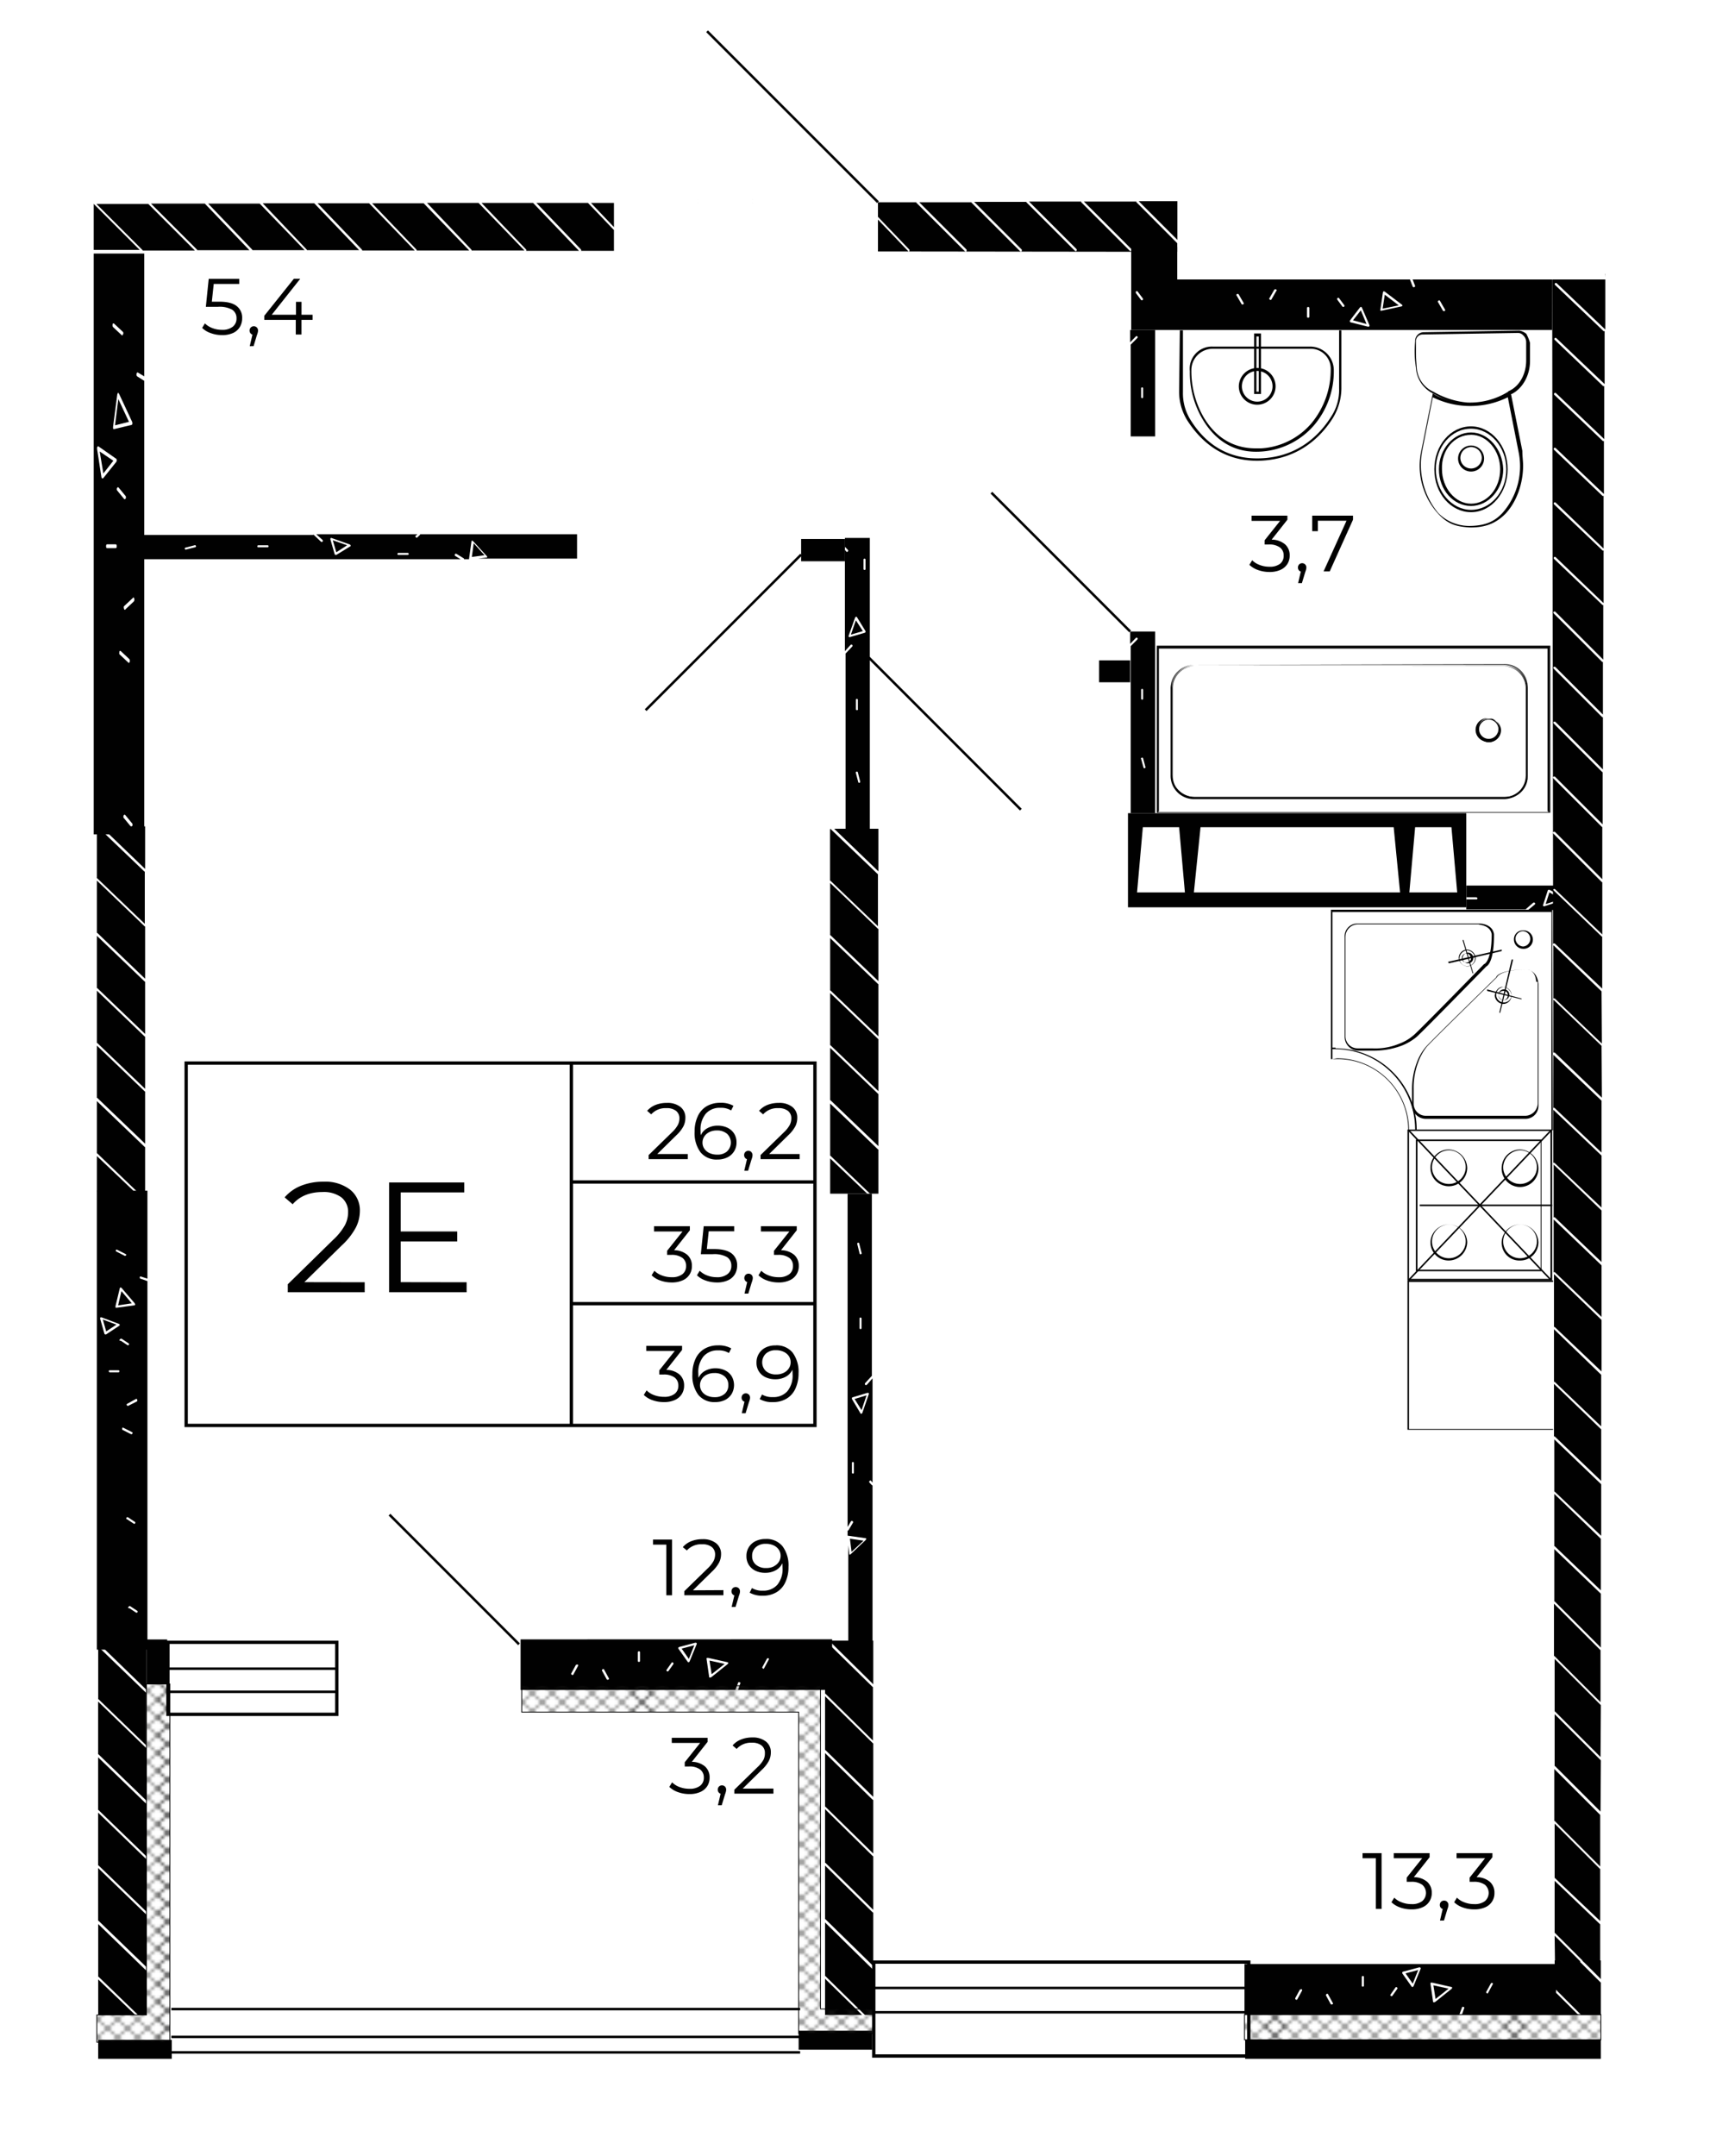 <svg id="Слой_1" data-name="Слой 1" xmlns="http://www.w3.org/2000/svg" xmlns:xlink="http://www.w3.org/1999/xlink" viewBox="0 0 516 648"><defs><style>.cls-1,.cls-2,.cls-6,.cls-7{fill:none;}.cls-2{stroke:#1e1e1c;stroke-linecap:square;stroke-linejoin:bevel;stroke-width:0.3px;}.cls-3{fill:#010101;}.cls-4,.cls-5,.cls-6,.cls-7,.cls-8{stroke:#010101;stroke-miterlimit:10;}.cls-4,.cls-5,.cls-8{stroke-width:0.25px;}.cls-4{fill:url(#Diamond);}.cls-5{fill:url(#Diamond-3);}.cls-7{stroke-width:0.75px;}.cls-8{fill:url(#Diamond-5);}</style><pattern id="Diamond" data-name="Diamond" width="72" height="72" patternTransform="matrix(-1, 0, 0, 0.89, -166.94, -97.07)" patternUnits="userSpaceOnUse" viewBox="0 0 72 72"><rect class="cls-1" width="72" height="72"/><line class="cls-2" x1="72" y1="72" x2="144" y2="144"/><line class="cls-2" x1="144" y1="72" x2="72" y2="144"/><line class="cls-2" x1="138" y1="72" x2="69" y2="141"/><line class="cls-2" x1="132" y1="72" x2="68.99" y2="135.01"/><line class="cls-2" x1="126" y1="72" x2="68.99" y2="129.01"/><line class="cls-2" x1="120" y1="72" x2="68.99" y2="123.01"/><line class="cls-2" x1="114" y1="72" x2="68.98" y2="117.02"/><line class="cls-2" x1="108" y1="72" x2="68.98" y2="111.02"/><line class="cls-2" x1="102" y1="72" x2="68.98" y2="105.03"/><line class="cls-2" x1="96" y1="72" x2="68.97" y2="99.03"/><line class="cls-2" x1="90" y1="72" x2="68.97" y2="93.03"/><line class="cls-2" x1="84" y1="72" x2="68.96" y2="87.04"/><line class="cls-2" x1="78" y1="72" x2="68.96" y2="81.04"/><line class="cls-2" x1="72" y1="72" x2="68.96" y2="75.04"/><line class="cls-2" y1="72" x2="72" y2="144"/><line class="cls-2" x1="6" y1="72" x2="75" y2="141"/><line class="cls-2" x1="12" y1="72" x2="75" y2="135.01"/><line class="cls-2" x1="18" y1="72" x2="75.01" y2="129.01"/><line class="cls-2" x1="24" y1="72" x2="75.01" y2="123.01"/><line class="cls-2" x1="30" y1="72" x2="75.02" y2="117.02"/><line class="cls-2" x1="36" y1="72" x2="75.02" y2="111.02"/><line class="cls-2" x1="42" y1="72" x2="75.02" y2="105.03"/><line class="cls-2" x1="48" y1="72" x2="75.03" y2="99.03"/><line class="cls-2" x1="54" y1="72" x2="75.03" y2="93.03"/><line class="cls-2" x1="60" y1="72" x2="75.03" y2="87.04"/><line class="cls-2" x1="66" y1="72" x2="75.04" y2="81.04"/><line class="cls-2" x1="72" y1="72" x2="75.04" y2="75.04"/><line class="cls-2" x1="72" y1="72" y2="144"/><line class="cls-2" x1="66" y1="72" x2="-3" y2="141"/><line class="cls-2" x1="60" y1="72" x2="-3.01" y2="135.01"/><line class="cls-2" x1="54" y1="72" x2="-3.01" y2="129.01"/><line class="cls-2" x1="48" y1="72" x2="-3.01" y2="123.01"/><line class="cls-2" x1="42" y1="72" x2="-3.02" y2="117.02"/><line class="cls-2" x1="36" y1="72" x2="-3.02" y2="111.02"/><line class="cls-2" x1="30" y1="72" x2="-3.02" y2="105.03"/><line class="cls-2" x1="24" y1="72" x2="-3.03" y2="99.03"/><line class="cls-2" x1="18" y1="72" x2="-3.03" y2="93.03"/><line class="cls-2" x1="12" y1="72" x2="-3.04" y2="87.04"/><line class="cls-2" x1="6" y1="72" x2="-3.04" y2="81.04"/><line class="cls-2" y1="72" x2="-3.04" y2="75.04"/><line class="cls-2" x1="-72" y1="72" y2="144"/><line class="cls-2" x1="-66" y1="72" x2="3" y2="141"/><line class="cls-2" x1="-60" y1="72" x2="3" y2="135.01"/><line class="cls-2" x1="-54" y1="72" x2="3.01" y2="129.01"/><line class="cls-2" x1="-48" y1="72" x2="3.01" y2="123.01"/><line class="cls-2" x1="-42" y1="72" x2="3.02" y2="117.02"/><line class="cls-2" x1="-36" y1="72" x2="3.02" y2="111.02"/><line class="cls-2" x1="-30" y1="72" x2="3.02" y2="105.03"/><line class="cls-2" x1="-24" y1="72" x2="3.03" y2="99.03"/><line class="cls-2" x1="-18" y1="72" x2="3.03" y2="93.03"/><line class="cls-2" x1="-12" y1="72" x2="3.03" y2="87.04"/><line class="cls-2" x1="-6" y1="72" x2="3.04" y2="81.04"/><line class="cls-2" y1="72" x2="3.04" y2="75.04"/><line class="cls-2" y1="72" x2="-72" y2="144"/><line class="cls-2" x1="72" x2="144" y2="72"/><line class="cls-2" x1="69" y1="3" x2="138" y2="72"/><line class="cls-2" x1="68.99" y1="9" x2="132" y2="72"/><line class="cls-2" x1="68.99" y1="14.99" x2="126" y2="72"/><line class="cls-2" x1="68.99" y1="20.99" x2="120" y2="72"/><line class="cls-2" x1="68.98" y1="26.98" x2="114" y2="72"/><line class="cls-2" x1="68.98" y1="32.98" x2="108" y2="72"/><line class="cls-2" x1="68.98" y1="38.98" x2="102" y2="72"/><line class="cls-2" x1="68.97" y1="44.97" x2="96" y2="72"/><line class="cls-2" x1="68.97" y1="50.97" x2="90" y2="72"/><line class="cls-2" x1="68.96" y1="56.96" x2="84" y2="72"/><line class="cls-2" x1="68.96" y1="62.96" x2="78" y2="72"/><line class="cls-2" x1="68.96" y1="68.96" x2="72" y2="72"/><line class="cls-2" x1="144" x2="72" y2="72"/><line class="cls-2" x1="138" x2="69" y2="69"/><line class="cls-2" x1="132" x2="68.99" y2="63.01"/><line class="cls-2" x1="126" x2="68.99" y2="57.01"/><line class="cls-2" x1="120" x2="68.99" y2="51.01"/><line class="cls-2" x1="114" x2="68.98" y2="45.02"/><line class="cls-2" x1="108" x2="68.98" y2="39.02"/><line class="cls-2" x1="102" x2="68.98" y2="33.03"/><line class="cls-2" x1="96" x2="68.97" y2="27.03"/><line class="cls-2" x1="90" x2="68.97" y2="21.03"/><line class="cls-2" x1="84" x2="68.96" y2="15.04"/><line class="cls-2" x1="78" x2="68.96" y2="9.04"/><line class="cls-2" x1="72" x2="68.96" y2="3.04"/><line class="cls-2" x2="72" y2="72"/><line class="cls-2" x1="-3" y1="3" x2="66" y2="72"/><line class="cls-2" x1="-3.01" y1="9" x2="60" y2="72"/><line class="cls-2" x1="-3.01" y1="14.99" x2="54" y2="72"/><line class="cls-2" x1="-3.01" y1="20.99" x2="48" y2="72"/><line class="cls-2" x1="-3.02" y1="26.98" x2="42" y2="72"/><line class="cls-2" x1="-3.02" y1="32.98" x2="36" y2="72"/><line class="cls-2" x1="-3.02" y1="38.98" x2="30" y2="72"/><line class="cls-2" x1="-3.03" y1="44.97" x2="24" y2="72"/><line class="cls-2" x1="-3.03" y1="50.97" x2="18" y2="72"/><line class="cls-2" x1="-3.04" y1="56.96" x2="12" y2="72"/><line class="cls-2" x1="-3.04" y1="62.96" x2="6" y2="72"/><line class="cls-2" x1="-3.04" y1="68.96" y2="72"/><line class="cls-2" x1="6" x2="75" y2="69"/><line class="cls-2" x1="12" x2="75" y2="63.01"/><line class="cls-2" x1="18" x2="75.01" y2="57.01"/><line class="cls-2" x1="24" x2="75.01" y2="51.01"/><line class="cls-2" x1="30" x2="75.02" y2="45.02"/><line class="cls-2" x1="36" x2="75.02" y2="39.02"/><line class="cls-2" x1="42" x2="75.02" y2="33.03"/><line class="cls-2" x1="48" x2="75.03" y2="27.03"/><line class="cls-2" x1="54" x2="75.03" y2="21.03"/><line class="cls-2" x1="60" x2="75.03" y2="15.04"/><line class="cls-2" x1="66" x2="75.04" y2="9.04"/><line class="cls-2" x1="72" x2="75.04" y2="3.04"/><line class="cls-2" x1="72" y2="72"/><line class="cls-2" x1="66" x2="-3" y2="69"/><line class="cls-2" x1="60" x2="-3.01" y2="63.01"/><line class="cls-2" x1="54" x2="-3.01" y2="57.01"/><line class="cls-2" x1="48" x2="-3.01" y2="51.01"/><line class="cls-2" x1="42" x2="-3.02" y2="45.02"/><line class="cls-2" x1="36" x2="-3.02" y2="39.02"/><line class="cls-2" x1="30" x2="-3.02" y2="33.03"/><line class="cls-2" x1="24" x2="-3.03" y2="27.03"/><line class="cls-2" x1="18" x2="-3.03" y2="21.03"/><line class="cls-2" x1="12" x2="-3.04" y2="15.04"/><line class="cls-2" x1="6" x2="-3.04" y2="9.04"/><line class="cls-2" x2="-3.04" y2="3.04"/><line class="cls-2" x1="75" y1="3" x2="6" y2="72"/><line class="cls-2" x1="75" y1="9" x2="12" y2="72"/><line class="cls-2" x1="75.01" y1="14.99" x2="18" y2="72"/><line class="cls-2" x1="75.01" y1="20.99" x2="24" y2="72"/><line class="cls-2" x1="75.02" y1="26.98" x2="30" y2="72"/><line class="cls-2" x1="75.02" y1="32.98" x2="36" y2="72"/><line class="cls-2" x1="75.02" y1="38.98" x2="42" y2="72"/><line class="cls-2" x1="75.03" y1="44.97" x2="48" y2="72"/><line class="cls-2" x1="75.03" y1="50.97" x2="54" y2="72"/><line class="cls-2" x1="75.03" y1="56.96" x2="60" y2="72"/><line class="cls-2" x1="75.04" y1="62.96" x2="66" y2="72"/><line class="cls-2" x1="75.04" y1="68.96" x2="72" y2="72"/><line class="cls-2" x1="-72" y2="72"/><line class="cls-2" x1="-66" x2="3" y2="69"/><line class="cls-2" x1="-60" x2="3" y2="63.01"/><line class="cls-2" x1="-54" x2="3.01" y2="57.01"/><line class="cls-2" x1="-48" x2="3.01" y2="51.01"/><line class="cls-2" x1="-42" x2="3.02" y2="45.02"/><line class="cls-2" x1="-36" x2="3.02" y2="39.02"/><line class="cls-2" x1="-30" x2="3.02" y2="33.03"/><line class="cls-2" x1="-24" x2="3.03" y2="27.03"/><line class="cls-2" x1="-18" x2="3.03" y2="21.03"/><line class="cls-2" x1="-12" x2="3.03" y2="15.04"/><line class="cls-2" x1="-6" x2="3.04" y2="9.04"/><line class="cls-2" x2="3.04" y2="3.04"/><line class="cls-2" x2="-72" y2="72"/><line class="cls-2" x1="3" y1="3" x2="-66" y2="72"/><line class="cls-2" x1="3" y1="9" x2="-60" y2="72"/><line class="cls-2" x1="3.01" y1="14.99" x2="-54" y2="72"/><line class="cls-2" x1="3.01" y1="20.99" x2="-48" y2="72"/><line class="cls-2" x1="3.02" y1="26.98" x2="-42" y2="72"/><line class="cls-2" x1="3.02" y1="32.98" x2="-36" y2="72"/><line class="cls-2" x1="3.02" y1="38.98" x2="-30" y2="72"/><line class="cls-2" x1="3.03" y1="44.97" x2="-24" y2="72"/><line class="cls-2" x1="3.03" y1="50.97" x2="-18" y2="72"/><line class="cls-2" x1="3.03" y1="56.96" x2="-12" y2="72"/><line class="cls-2" x1="3.04" y1="62.96" x2="-6" y2="72"/><line class="cls-2" x1="3.04" y1="68.96" y2="72"/><line class="cls-2" x1="72" y1="-72" x2="144"/><line class="cls-2" x1="69" y1="-69" x2="138"/><line class="cls-2" x1="68.99" y1="-63" x2="132"/><line class="cls-2" x1="68.99" y1="-57.01" x2="126"/><line class="cls-2" x1="68.99" y1="-51.01" x2="120"/><line class="cls-2" x1="68.98" y1="-45.02" x2="114"/><line class="cls-2" x1="68.98" y1="-39.02" x2="108"/><line class="cls-2" x1="68.98" y1="-33.02" x2="102"/><line class="cls-2" x1="68.97" y1="-27.03" x2="96"/><line class="cls-2" x1="68.97" y1="-21.03" x2="90"/><line class="cls-2" x1="68.96" y1="-15.04" x2="84"/><line class="cls-2" x1="68.96" y1="-9.04" x2="78"/><line class="cls-2" x1="68.96" y1="-3.04" x2="72"/><line class="cls-2" x1="144" y1="-72" x2="72"/><line class="cls-2" y1="-72" x2="72"/><line class="cls-2" x1="-3" y1="-69" x2="66"/><line class="cls-2" x1="-3.01" y1="-63" x2="60"/><line class="cls-2" x1="-3.01" y1="-57.01" x2="54"/><line class="cls-2" x1="-3.01" y1="-51.01" x2="48"/><line class="cls-2" x1="-3.02" y1="-45.02" x2="42"/><line class="cls-2" x1="-3.02" y1="-39.02" x2="36"/><line class="cls-2" x1="-3.02" y1="-33.02" x2="30"/><line class="cls-2" x1="-3.03" y1="-27.03" x2="24"/><line class="cls-2" x1="-3.03" y1="-21.03" x2="18"/><line class="cls-2" x1="-3.04" y1="-15.04" x2="12"/><line class="cls-2" x1="-3.04" y1="-9.04" x2="6"/><line class="cls-2" x1="-3.04" y1="-3.04"/><line class="cls-2" x1="72" y1="-72"/><line class="cls-2" x1="75" y1="-69" x2="6"/><line class="cls-2" x1="75" y1="-63" x2="12"/><line class="cls-2" x1="75.01" y1="-57.01" x2="18"/><line class="cls-2" x1="75.01" y1="-51.01" x2="24"/><line class="cls-2" x1="75.02" y1="-45.02" x2="30"/><line class="cls-2" x1="75.02" y1="-39.02" x2="36"/><line class="cls-2" x1="75.02" y1="-33.02" x2="42"/><line class="cls-2" x1="75.03" y1="-27.03" x2="48"/><line class="cls-2" x1="75.03" y1="-21.03" x2="54"/><line class="cls-2" x1="75.03" y1="-15.04" x2="60"/><line class="cls-2" x1="75.04" y1="-9.04" x2="66"/><line class="cls-2" x1="75.04" y1="-3.04" x2="72"/><line class="cls-2" x1="-72" y1="-72"/><line class="cls-2" y1="-72" x2="-72"/><line class="cls-2" x1="3" y1="-69" x2="-66"/><line class="cls-2" x1="3" y1="-63" x2="-60"/><line class="cls-2" x1="3.01" y1="-57.01" x2="-54"/><line class="cls-2" x1="3.01" y1="-51.01" x2="-48"/><line class="cls-2" x1="3.02" y1="-45.02" x2="-42"/><line class="cls-2" x1="3.02" y1="-39.02" x2="-36"/><line class="cls-2" x1="3.02" y1="-33.02" x2="-30"/><line class="cls-2" x1="3.03" y1="-27.03" x2="-24"/><line class="cls-2" x1="3.03" y1="-21.03" x2="-18"/><line class="cls-2" x1="3.03" y1="-15.04" x2="-12"/><line class="cls-2" x1="3.04" y1="-9.04" x2="-6"/><line class="cls-2" x1="3.04" y1="-3.04"/></pattern><pattern id="Diamond-3" data-name="Diamond" width="72" height="72" patternTransform="matrix(-1, 0, 0, 0.89, -93.62, -95.16)" patternUnits="userSpaceOnUse" viewBox="0 0 72 72"><rect class="cls-1" width="72" height="72"/><line class="cls-2" x1="72" y1="72" x2="144" y2="144"/><line class="cls-2" x1="144" y1="72" x2="72" y2="144"/><line class="cls-2" x1="138" y1="72" x2="69" y2="141"/><line class="cls-2" x1="132" y1="72" x2="68.99" y2="135.01"/><line class="cls-2" x1="126" y1="72" x2="68.99" y2="129.01"/><line class="cls-2" x1="120" y1="72" x2="68.99" y2="123.01"/><line class="cls-2" x1="114" y1="72" x2="68.98" y2="117.02"/><line class="cls-2" x1="108" y1="72" x2="68.98" y2="111.02"/><line class="cls-2" x1="102" y1="72" x2="68.98" y2="105.03"/><line class="cls-2" x1="96" y1="72" x2="68.97" y2="99.03"/><line class="cls-2" x1="90" y1="72" x2="68.97" y2="93.03"/><line class="cls-2" x1="84" y1="72" x2="68.96" y2="87.04"/><line class="cls-2" x1="78" y1="72" x2="68.96" y2="81.04"/><line class="cls-2" x1="72" y1="72" x2="68.96" y2="75.04"/><line class="cls-2" y1="72" x2="72" y2="144"/><line class="cls-2" x1="6" y1="72" x2="75" y2="141"/><line class="cls-2" x1="12" y1="72" x2="75" y2="135.01"/><line class="cls-2" x1="18" y1="72" x2="75.01" y2="129.01"/><line class="cls-2" x1="24" y1="72" x2="75.01" y2="123.01"/><line class="cls-2" x1="30" y1="72" x2="75.02" y2="117.02"/><line class="cls-2" x1="36" y1="72" x2="75.02" y2="111.02"/><line class="cls-2" x1="42" y1="72" x2="75.02" y2="105.03"/><line class="cls-2" x1="48" y1="72" x2="75.03" y2="99.03"/><line class="cls-2" x1="54" y1="72" x2="75.03" y2="93.03"/><line class="cls-2" x1="60" y1="72" x2="75.03" y2="87.04"/><line class="cls-2" x1="66" y1="72" x2="75.04" y2="81.04"/><line class="cls-2" x1="72" y1="72" x2="75.04" y2="75.04"/><line class="cls-2" x1="72" y1="72" y2="144"/><line class="cls-2" x1="66" y1="72" x2="-3" y2="141"/><line class="cls-2" x1="60" y1="72" x2="-3.01" y2="135.01"/><line class="cls-2" x1="54" y1="72" x2="-3.01" y2="129.01"/><line class="cls-2" x1="48" y1="72" x2="-3.01" y2="123.01"/><line class="cls-2" x1="42" y1="72" x2="-3.02" y2="117.02"/><line class="cls-2" x1="36" y1="72" x2="-3.02" y2="111.02"/><line class="cls-2" x1="30" y1="72" x2="-3.02" y2="105.03"/><line class="cls-2" x1="24" y1="72" x2="-3.03" y2="99.03"/><line class="cls-2" x1="18" y1="72" x2="-3.03" y2="93.03"/><line class="cls-2" x1="12" y1="72" x2="-3.04" y2="87.04"/><line class="cls-2" x1="6" y1="72" x2="-3.04" y2="81.04"/><line class="cls-2" y1="72" x2="-3.04" y2="75.04"/><line class="cls-2" x1="-72" y1="72" y2="144"/><line class="cls-2" x1="-66" y1="72" x2="3" y2="141"/><line class="cls-2" x1="-60" y1="72" x2="3" y2="135.01"/><line class="cls-2" x1="-54" y1="72" x2="3.01" y2="129.01"/><line class="cls-2" x1="-48" y1="72" x2="3.01" y2="123.01"/><line class="cls-2" x1="-42" y1="72" x2="3.02" y2="117.02"/><line class="cls-2" x1="-36" y1="72" x2="3.02" y2="111.02"/><line class="cls-2" x1="-30" y1="72" x2="3.02" y2="105.03"/><line class="cls-2" x1="-24" y1="72" x2="3.03" y2="99.03"/><line class="cls-2" x1="-18" y1="72" x2="3.03" y2="93.03"/><line class="cls-2" x1="-12" y1="72" x2="3.03" y2="87.04"/><line class="cls-2" x1="-6" y1="72" x2="3.04" y2="81.04"/><line class="cls-2" y1="72" x2="3.04" y2="75.04"/><line class="cls-2" y1="72" x2="-72" y2="144"/><line class="cls-2" x1="72" x2="144" y2="72"/><line class="cls-2" x1="69" y1="3" x2="138" y2="72"/><line class="cls-2" x1="68.99" y1="9" x2="132" y2="72"/><line class="cls-2" x1="68.99" y1="14.99" x2="126" y2="72"/><line class="cls-2" x1="68.99" y1="20.99" x2="120" y2="72"/><line class="cls-2" x1="68.98" y1="26.98" x2="114" y2="72"/><line class="cls-2" x1="68.98" y1="32.98" x2="108" y2="72"/><line class="cls-2" x1="68.98" y1="38.98" x2="102" y2="72"/><line class="cls-2" x1="68.97" y1="44.97" x2="96" y2="72"/><line class="cls-2" x1="68.97" y1="50.97" x2="90" y2="72"/><line class="cls-2" x1="68.96" y1="56.96" x2="84" y2="72"/><line class="cls-2" x1="68.96" y1="62.96" x2="78" y2="72"/><line class="cls-2" x1="68.96" y1="68.96" x2="72" y2="72"/><line class="cls-2" x1="144" x2="72" y2="72"/><line class="cls-2" x1="138" x2="69" y2="69"/><line class="cls-2" x1="132" x2="68.99" y2="63.01"/><line class="cls-2" x1="126" x2="68.99" y2="57.01"/><line class="cls-2" x1="120" x2="68.99" y2="51.01"/><line class="cls-2" x1="114" x2="68.98" y2="45.02"/><line class="cls-2" x1="108" x2="68.98" y2="39.02"/><line class="cls-2" x1="102" x2="68.98" y2="33.03"/><line class="cls-2" x1="96" x2="68.97" y2="27.03"/><line class="cls-2" x1="90" x2="68.97" y2="21.03"/><line class="cls-2" x1="84" x2="68.96" y2="15.04"/><line class="cls-2" x1="78" x2="68.96" y2="9.04"/><line class="cls-2" x1="72" x2="68.96" y2="3.04"/><line class="cls-2" x2="72" y2="72"/><line class="cls-2" x1="-3" y1="3" x2="66" y2="72"/><line class="cls-2" x1="-3.01" y1="9" x2="60" y2="72"/><line class="cls-2" x1="-3.01" y1="14.99" x2="54" y2="72"/><line class="cls-2" x1="-3.01" y1="20.99" x2="48" y2="72"/><line class="cls-2" x1="-3.02" y1="26.98" x2="42" y2="72"/><line class="cls-2" x1="-3.02" y1="32.98" x2="36" y2="72"/><line class="cls-2" x1="-3.02" y1="38.98" x2="30" y2="72"/><line class="cls-2" x1="-3.03" y1="44.97" x2="24" y2="72"/><line class="cls-2" x1="-3.03" y1="50.97" x2="18" y2="72"/><line class="cls-2" x1="-3.04" y1="56.96" x2="12" y2="72"/><line class="cls-2" x1="-3.04" y1="62.96" x2="6" y2="72"/><line class="cls-2" x1="-3.04" y1="68.96" y2="72"/><line class="cls-2" x1="6" x2="75" y2="69"/><line class="cls-2" x1="12" x2="75" y2="63.01"/><line class="cls-2" x1="18" x2="75.01" y2="57.01"/><line class="cls-2" x1="24" x2="75.01" y2="51.01"/><line class="cls-2" x1="30" x2="75.02" y2="45.02"/><line class="cls-2" x1="36" x2="75.02" y2="39.02"/><line class="cls-2" x1="42" x2="75.02" y2="33.03"/><line class="cls-2" x1="48" x2="75.03" y2="27.03"/><line class="cls-2" x1="54" x2="75.03" y2="21.03"/><line class="cls-2" x1="60" x2="75.03" y2="15.04"/><line class="cls-2" x1="66" x2="75.04" y2="9.04"/><line class="cls-2" x1="72" x2="75.04" y2="3.04"/><line class="cls-2" x1="72" y2="72"/><line class="cls-2" x1="66" x2="-3" y2="69"/><line class="cls-2" x1="60" x2="-3.01" y2="63.01"/><line class="cls-2" x1="54" x2="-3.01" y2="57.01"/><line class="cls-2" x1="48" x2="-3.01" y2="51.01"/><line class="cls-2" x1="42" x2="-3.02" y2="45.02"/><line class="cls-2" x1="36" x2="-3.02" y2="39.02"/><line class="cls-2" x1="30" x2="-3.02" y2="33.03"/><line class="cls-2" x1="24" x2="-3.03" y2="27.03"/><line class="cls-2" x1="18" x2="-3.03" y2="21.03"/><line class="cls-2" x1="12" x2="-3.04" y2="15.04"/><line class="cls-2" x1="6" x2="-3.04" y2="9.04"/><line class="cls-2" x2="-3.04" y2="3.04"/><line class="cls-2" x1="75" y1="3" x2="6" y2="72"/><line class="cls-2" x1="75" y1="9" x2="12" y2="72"/><line class="cls-2" x1="75.01" y1="14.99" x2="18" y2="72"/><line class="cls-2" x1="75.01" y1="20.99" x2="24" y2="72"/><line class="cls-2" x1="75.02" y1="26.98" x2="30" y2="72"/><line class="cls-2" x1="75.02" y1="32.98" x2="36" y2="72"/><line class="cls-2" x1="75.02" y1="38.98" x2="42" y2="72"/><line class="cls-2" x1="75.03" y1="44.97" x2="48" y2="72"/><line class="cls-2" x1="75.03" y1="50.97" x2="54" y2="72"/><line class="cls-2" x1="75.03" y1="56.96" x2="60" y2="72"/><line class="cls-2" x1="75.04" y1="62.96" x2="66" y2="72"/><line class="cls-2" x1="75.04" y1="68.96" x2="72" y2="72"/><line class="cls-2" x1="-72" y2="72"/><line class="cls-2" x1="-66" x2="3" y2="69"/><line class="cls-2" x1="-60" x2="3" y2="63.01"/><line class="cls-2" x1="-54" x2="3.01" y2="57.01"/><line class="cls-2" x1="-48" x2="3.01" y2="51.01"/><line class="cls-2" x1="-42" x2="3.02" y2="45.02"/><line class="cls-2" x1="-36" x2="3.02" y2="39.02"/><line class="cls-2" x1="-30" x2="3.02" y2="33.03"/><line class="cls-2" x1="-24" x2="3.03" y2="27.03"/><line class="cls-2" x1="-18" x2="3.03" y2="21.03"/><line class="cls-2" x1="-12" x2="3.03" y2="15.04"/><line class="cls-2" x1="-6" x2="3.04" y2="9.04"/><line class="cls-2" x2="3.04" y2="3.04"/><line class="cls-2" x2="-72" y2="72"/><line class="cls-2" x1="3" y1="3" x2="-66" y2="72"/><line class="cls-2" x1="3" y1="9" x2="-60" y2="72"/><line class="cls-2" x1="3.01" y1="14.99" x2="-54" y2="72"/><line class="cls-2" x1="3.01" y1="20.99" x2="-48" y2="72"/><line class="cls-2" x1="3.02" y1="26.98" x2="-42" y2="72"/><line class="cls-2" x1="3.02" y1="32.98" x2="-36" y2="72"/><line class="cls-2" x1="3.02" y1="38.98" x2="-30" y2="72"/><line class="cls-2" x1="3.03" y1="44.97" x2="-24" y2="72"/><line class="cls-2" x1="3.03" y1="50.97" x2="-18" y2="72"/><line class="cls-2" x1="3.03" y1="56.96" x2="-12" y2="72"/><line class="cls-2" x1="3.04" y1="62.96" x2="-6" y2="72"/><line class="cls-2" x1="3.04" y1="68.96" y2="72"/><line class="cls-2" x1="72" y1="-72" x2="144"/><line class="cls-2" x1="69" y1="-69" x2="138"/><line class="cls-2" x1="68.99" y1="-63" x2="132"/><line class="cls-2" x1="68.99" y1="-57.01" x2="126"/><line class="cls-2" x1="68.99" y1="-51.01" x2="120"/><line class="cls-2" x1="68.98" y1="-45.02" x2="114"/><line class="cls-2" x1="68.98" y1="-39.02" x2="108"/><line class="cls-2" x1="68.98" y1="-33.02" x2="102"/><line class="cls-2" x1="68.97" y1="-27.03" x2="96"/><line class="cls-2" x1="68.97" y1="-21.03" x2="90"/><line class="cls-2" x1="68.96" y1="-15.04" x2="84"/><line class="cls-2" x1="68.96" y1="-9.04" x2="78"/><line class="cls-2" x1="68.96" y1="-3.04" x2="72"/><line class="cls-2" x1="144" y1="-72" x2="72"/><line class="cls-2" y1="-72" x2="72"/><line class="cls-2" x1="-3" y1="-69" x2="66"/><line class="cls-2" x1="-3.01" y1="-63" x2="60"/><line class="cls-2" x1="-3.01" y1="-57.01" x2="54"/><line class="cls-2" x1="-3.01" y1="-51.01" x2="48"/><line class="cls-2" x1="-3.02" y1="-45.02" x2="42"/><line class="cls-2" x1="-3.02" y1="-39.02" x2="36"/><line class="cls-2" x1="-3.02" y1="-33.02" x2="30"/><line class="cls-2" x1="-3.03" y1="-27.03" x2="24"/><line class="cls-2" x1="-3.03" y1="-21.03" x2="18"/><line class="cls-2" x1="-3.04" y1="-15.04" x2="12"/><line class="cls-2" x1="-3.04" y1="-9.04" x2="6"/><line class="cls-2" x1="-3.04" y1="-3.04"/><line class="cls-2" x1="72" y1="-72"/><line class="cls-2" x1="75" y1="-69" x2="6"/><line class="cls-2" x1="75" y1="-63" x2="12"/><line class="cls-2" x1="75.01" y1="-57.01" x2="18"/><line class="cls-2" x1="75.01" y1="-51.01" x2="24"/><line class="cls-2" x1="75.02" y1="-45.02" x2="30"/><line class="cls-2" x1="75.02" y1="-39.02" x2="36"/><line class="cls-2" x1="75.02" y1="-33.02" x2="42"/><line class="cls-2" x1="75.03" y1="-27.03" x2="48"/><line class="cls-2" x1="75.03" y1="-21.03" x2="54"/><line class="cls-2" x1="75.03" y1="-15.04" x2="60"/><line class="cls-2" x1="75.04" y1="-9.04" x2="66"/><line class="cls-2" x1="75.04" y1="-3.04" x2="72"/><line class="cls-2" x1="-72" y1="-72"/><line class="cls-2" y1="-72" x2="-72"/><line class="cls-2" x1="3" y1="-69" x2="-66"/><line class="cls-2" x1="3" y1="-63" x2="-60"/><line class="cls-2" x1="3.01" y1="-57.01" x2="-54"/><line class="cls-2" x1="3.01" y1="-51.01" x2="-48"/><line class="cls-2" x1="3.02" y1="-45.02" x2="-42"/><line class="cls-2" x1="3.02" y1="-39.02" x2="-36"/><line class="cls-2" x1="3.02" y1="-33.02" x2="-30"/><line class="cls-2" x1="3.03" y1="-27.03" x2="-24"/><line class="cls-2" x1="3.03" y1="-21.03" x2="-18"/><line class="cls-2" x1="3.03" y1="-15.04" x2="-12"/><line class="cls-2" x1="3.04" y1="-9.04" x2="-6"/><line class="cls-2" x1="3.04" y1="-3.04"/></pattern><pattern id="Diamond-5" data-name="Diamond" width="72" height="72" patternTransform="matrix(-1, 0, 0, 0.89, -48.59, -44.98)" patternUnits="userSpaceOnUse" viewBox="0 0 72 72"><rect class="cls-1" width="72" height="72"/><line class="cls-2" x1="72" y1="72" x2="144" y2="144"/><line class="cls-2" x1="144" y1="72" x2="72" y2="144"/><line class="cls-2" x1="138" y1="72" x2="69" y2="141"/><line class="cls-2" x1="132" y1="72" x2="68.99" y2="135.01"/><line class="cls-2" x1="126" y1="72" x2="68.99" y2="129.01"/><line class="cls-2" x1="120" y1="72" x2="68.99" y2="123.01"/><line class="cls-2" x1="114" y1="72" x2="68.98" y2="117.02"/><line class="cls-2" x1="108" y1="72" x2="68.98" y2="111.02"/><line class="cls-2" x1="102" y1="72" x2="68.98" y2="105.03"/><line class="cls-2" x1="96" y1="72" x2="68.97" y2="99.03"/><line class="cls-2" x1="90" y1="72" x2="68.97" y2="93.03"/><line class="cls-2" x1="84" y1="72" x2="68.96" y2="87.04"/><line class="cls-2" x1="78" y1="72" x2="68.96" y2="81.04"/><line class="cls-2" x1="72" y1="72" x2="68.96" y2="75.04"/><line class="cls-2" y1="72" x2="72" y2="144"/><line class="cls-2" x1="6" y1="72" x2="75" y2="141"/><line class="cls-2" x1="12" y1="72" x2="75" y2="135.01"/><line class="cls-2" x1="18" y1="72" x2="75.01" y2="129.01"/><line class="cls-2" x1="24" y1="72" x2="75.01" y2="123.01"/><line class="cls-2" x1="30" y1="72" x2="75.02" y2="117.02"/><line class="cls-2" x1="36" y1="72" x2="75.02" y2="111.02"/><line class="cls-2" x1="42" y1="72" x2="75.02" y2="105.03"/><line class="cls-2" x1="48" y1="72" x2="75.03" y2="99.03"/><line class="cls-2" x1="54" y1="72" x2="75.03" y2="93.03"/><line class="cls-2" x1="60" y1="72" x2="75.03" y2="87.04"/><line class="cls-2" x1="66" y1="72" x2="75.04" y2="81.04"/><line class="cls-2" x1="72" y1="72" x2="75.04" y2="75.04"/><line class="cls-2" x1="72" y1="72" y2="144"/><line class="cls-2" x1="66" y1="72" x2="-3" y2="141"/><line class="cls-2" x1="60" y1="72" x2="-3.01" y2="135.01"/><line class="cls-2" x1="54" y1="72" x2="-3.01" y2="129.01"/><line class="cls-2" x1="48" y1="72" x2="-3.01" y2="123.01"/><line class="cls-2" x1="42" y1="72" x2="-3.02" y2="117.02"/><line class="cls-2" x1="36" y1="72" x2="-3.02" y2="111.02"/><line class="cls-2" x1="30" y1="72" x2="-3.02" y2="105.03"/><line class="cls-2" x1="24" y1="72" x2="-3.03" y2="99.03"/><line class="cls-2" x1="18" y1="72" x2="-3.03" y2="93.03"/><line class="cls-2" x1="12" y1="72" x2="-3.04" y2="87.04"/><line class="cls-2" x1="6" y1="72" x2="-3.04" y2="81.04"/><line class="cls-2" y1="72" x2="-3.04" y2="75.04"/><line class="cls-2" x1="-72" y1="72" y2="144"/><line class="cls-2" x1="-66" y1="72" x2="3" y2="141"/><line class="cls-2" x1="-60" y1="72" x2="3" y2="135.01"/><line class="cls-2" x1="-54" y1="72" x2="3.01" y2="129.01"/><line class="cls-2" x1="-48" y1="72" x2="3.01" y2="123.01"/><line class="cls-2" x1="-42" y1="72" x2="3.02" y2="117.02"/><line class="cls-2" x1="-36" y1="72" x2="3.02" y2="111.02"/><line class="cls-2" x1="-30" y1="72" x2="3.02" y2="105.03"/><line class="cls-2" x1="-24" y1="72" x2="3.03" y2="99.03"/><line class="cls-2" x1="-18" y1="72" x2="3.03" y2="93.03"/><line class="cls-2" x1="-12" y1="72" x2="3.03" y2="87.04"/><line class="cls-2" x1="-6" y1="72" x2="3.04" y2="81.04"/><line class="cls-2" y1="72" x2="3.04" y2="75.04"/><line class="cls-2" y1="72" x2="-72" y2="144"/><line class="cls-2" x1="72" x2="144" y2="72"/><line class="cls-2" x1="69" y1="3" x2="138" y2="72"/><line class="cls-2" x1="68.99" y1="9" x2="132" y2="72"/><line class="cls-2" x1="68.99" y1="14.99" x2="126" y2="72"/><line class="cls-2" x1="68.99" y1="20.99" x2="120" y2="72"/><line class="cls-2" x1="68.98" y1="26.98" x2="114" y2="72"/><line class="cls-2" x1="68.98" y1="32.98" x2="108" y2="72"/><line class="cls-2" x1="68.98" y1="38.98" x2="102" y2="72"/><line class="cls-2" x1="68.97" y1="44.97" x2="96" y2="72"/><line class="cls-2" x1="68.97" y1="50.97" x2="90" y2="72"/><line class="cls-2" x1="68.96" y1="56.96" x2="84" y2="72"/><line class="cls-2" x1="68.96" y1="62.96" x2="78" y2="72"/><line class="cls-2" x1="68.96" y1="68.96" x2="72" y2="72"/><line class="cls-2" x1="144" x2="72" y2="72"/><line class="cls-2" x1="138" x2="69" y2="69"/><line class="cls-2" x1="132" x2="68.99" y2="63.01"/><line class="cls-2" x1="126" x2="68.99" y2="57.01"/><line class="cls-2" x1="120" x2="68.99" y2="51.01"/><line class="cls-2" x1="114" x2="68.98" y2="45.02"/><line class="cls-2" x1="108" x2="68.98" y2="39.02"/><line class="cls-2" x1="102" x2="68.98" y2="33.03"/><line class="cls-2" x1="96" x2="68.97" y2="27.03"/><line class="cls-2" x1="90" x2="68.97" y2="21.03"/><line class="cls-2" x1="84" x2="68.96" y2="15.04"/><line class="cls-2" x1="78" x2="68.96" y2="9.04"/><line class="cls-2" x1="72" x2="68.96" y2="3.04"/><line class="cls-2" x2="72" y2="72"/><line class="cls-2" x1="-3" y1="3" x2="66" y2="72"/><line class="cls-2" x1="-3.01" y1="9" x2="60" y2="72"/><line class="cls-2" x1="-3.01" y1="14.99" x2="54" y2="72"/><line class="cls-2" x1="-3.01" y1="20.99" x2="48" y2="72"/><line class="cls-2" x1="-3.02" y1="26.98" x2="42" y2="72"/><line class="cls-2" x1="-3.02" y1="32.98" x2="36" y2="72"/><line class="cls-2" x1="-3.02" y1="38.98" x2="30" y2="72"/><line class="cls-2" x1="-3.03" y1="44.97" x2="24" y2="72"/><line class="cls-2" x1="-3.03" y1="50.97" x2="18" y2="72"/><line class="cls-2" x1="-3.04" y1="56.96" x2="12" y2="72"/><line class="cls-2" x1="-3.04" y1="62.96" x2="6" y2="72"/><line class="cls-2" x1="-3.04" y1="68.96" y2="72"/><line class="cls-2" x1="6" x2="75" y2="69"/><line class="cls-2" x1="12" x2="75" y2="63.01"/><line class="cls-2" x1="18" x2="75.01" y2="57.01"/><line class="cls-2" x1="24" x2="75.01" y2="51.01"/><line class="cls-2" x1="30" x2="75.02" y2="45.02"/><line class="cls-2" x1="36" x2="75.02" y2="39.02"/><line class="cls-2" x1="42" x2="75.02" y2="33.03"/><line class="cls-2" x1="48" x2="75.03" y2="27.03"/><line class="cls-2" x1="54" x2="75.03" y2="21.03"/><line class="cls-2" x1="60" x2="75.03" y2="15.04"/><line class="cls-2" x1="66" x2="75.04" y2="9.04"/><line class="cls-2" x1="72" x2="75.04" y2="3.04"/><line class="cls-2" x1="72" y2="72"/><line class="cls-2" x1="66" x2="-3" y2="69"/><line class="cls-2" x1="60" x2="-3.01" y2="63.01"/><line class="cls-2" x1="54" x2="-3.01" y2="57.01"/><line class="cls-2" x1="48" x2="-3.01" y2="51.01"/><line class="cls-2" x1="42" x2="-3.02" y2="45.02"/><line class="cls-2" x1="36" x2="-3.02" y2="39.02"/><line class="cls-2" x1="30" x2="-3.02" y2="33.03"/><line class="cls-2" x1="24" x2="-3.03" y2="27.03"/><line class="cls-2" x1="18" x2="-3.03" y2="21.03"/><line class="cls-2" x1="12" x2="-3.04" y2="15.04"/><line class="cls-2" x1="6" x2="-3.04" y2="9.04"/><line class="cls-2" x2="-3.04" y2="3.04"/><line class="cls-2" x1="75" y1="3" x2="6" y2="72"/><line class="cls-2" x1="75" y1="9" x2="12" y2="72"/><line class="cls-2" x1="75.01" y1="14.99" x2="18" y2="72"/><line class="cls-2" x1="75.01" y1="20.99" x2="24" y2="72"/><line class="cls-2" x1="75.02" y1="26.98" x2="30" y2="72"/><line class="cls-2" x1="75.02" y1="32.98" x2="36" y2="72"/><line class="cls-2" x1="75.02" y1="38.98" x2="42" y2="72"/><line class="cls-2" x1="75.03" y1="44.97" x2="48" y2="72"/><line class="cls-2" x1="75.03" y1="50.97" x2="54" y2="72"/><line class="cls-2" x1="75.03" y1="56.96" x2="60" y2="72"/><line class="cls-2" x1="75.04" y1="62.96" x2="66" y2="72"/><line class="cls-2" x1="75.04" y1="68.96" x2="72" y2="72"/><line class="cls-2" x1="-72" y2="72"/><line class="cls-2" x1="-66" x2="3" y2="69"/><line class="cls-2" x1="-60" x2="3" y2="63.01"/><line class="cls-2" x1="-54" x2="3.01" y2="57.01"/><line class="cls-2" x1="-48" x2="3.01" y2="51.01"/><line class="cls-2" x1="-42" x2="3.02" y2="45.02"/><line class="cls-2" x1="-36" x2="3.02" y2="39.02"/><line class="cls-2" x1="-30" x2="3.02" y2="33.03"/><line class="cls-2" x1="-24" x2="3.03" y2="27.03"/><line class="cls-2" x1="-18" x2="3.03" y2="21.03"/><line class="cls-2" x1="-12" x2="3.03" y2="15.04"/><line class="cls-2" x1="-6" x2="3.04" y2="9.04"/><line class="cls-2" x2="3.04" y2="3.04"/><line class="cls-2" x2="-72" y2="72"/><line class="cls-2" x1="3" y1="3" x2="-66" y2="72"/><line class="cls-2" x1="3" y1="9" x2="-60" y2="72"/><line class="cls-2" x1="3.01" y1="14.99" x2="-54" y2="72"/><line class="cls-2" x1="3.01" y1="20.99" x2="-48" y2="72"/><line class="cls-2" x1="3.02" y1="26.98" x2="-42" y2="72"/><line class="cls-2" x1="3.02" y1="32.98" x2="-36" y2="72"/><line class="cls-2" x1="3.02" y1="38.98" x2="-30" y2="72"/><line class="cls-2" x1="3.03" y1="44.97" x2="-24" y2="72"/><line class="cls-2" x1="3.03" y1="50.97" x2="-18" y2="72"/><line class="cls-2" x1="3.03" y1="56.96" x2="-12" y2="72"/><line class="cls-2" x1="3.04" y1="62.96" x2="-6" y2="72"/><line class="cls-2" x1="3.04" y1="68.96" y2="72"/><line class="cls-2" x1="72" y1="-72" x2="144"/><line class="cls-2" x1="69" y1="-69" x2="138"/><line class="cls-2" x1="68.99" y1="-63" x2="132"/><line class="cls-2" x1="68.99" y1="-57.01" x2="126"/><line class="cls-2" x1="68.99" y1="-51.01" x2="120"/><line class="cls-2" x1="68.98" y1="-45.02" x2="114"/><line class="cls-2" x1="68.98" y1="-39.02" x2="108"/><line class="cls-2" x1="68.98" y1="-33.02" x2="102"/><line class="cls-2" x1="68.97" y1="-27.03" x2="96"/><line class="cls-2" x1="68.97" y1="-21.03" x2="90"/><line class="cls-2" x1="68.96" y1="-15.04" x2="84"/><line class="cls-2" x1="68.96" y1="-9.04" x2="78"/><line class="cls-2" x1="68.96" y1="-3.04" x2="72"/><line class="cls-2" x1="144" y1="-72" x2="72"/><line class="cls-2" y1="-72" x2="72"/><line class="cls-2" x1="-3" y1="-69" x2="66"/><line class="cls-2" x1="-3.01" y1="-63" x2="60"/><line class="cls-2" x1="-3.01" y1="-57.01" x2="54"/><line class="cls-2" x1="-3.01" y1="-51.01" x2="48"/><line class="cls-2" x1="-3.02" y1="-45.02" x2="42"/><line class="cls-2" x1="-3.02" y1="-39.02" x2="36"/><line class="cls-2" x1="-3.02" y1="-33.02" x2="30"/><line class="cls-2" x1="-3.03" y1="-27.03" x2="24"/><line class="cls-2" x1="-3.03" y1="-21.03" x2="18"/><line class="cls-2" x1="-3.04" y1="-15.04" x2="12"/><line class="cls-2" x1="-3.04" y1="-9.04" x2="6"/><line class="cls-2" x1="-3.04" y1="-3.04"/><line class="cls-2" x1="72" y1="-72"/><line class="cls-2" x1="75" y1="-69" x2="6"/><line class="cls-2" x1="75" y1="-63" x2="12"/><line class="cls-2" x1="75.01" y1="-57.01" x2="18"/><line class="cls-2" x1="75.01" y1="-51.01" x2="24"/><line class="cls-2" x1="75.02" y1="-45.02" x2="30"/><line class="cls-2" x1="75.02" y1="-39.02" x2="36"/><line class="cls-2" x1="75.02" y1="-33.02" x2="42"/><line class="cls-2" x1="75.03" y1="-27.03" x2="48"/><line class="cls-2" x1="75.03" y1="-21.03" x2="54"/><line class="cls-2" x1="75.03" y1="-15.04" x2="60"/><line class="cls-2" x1="75.04" y1="-9.04" x2="66"/><line class="cls-2" x1="75.04" y1="-3.04" x2="72"/><line class="cls-2" x1="-72" y1="-72"/><line class="cls-2" y1="-72" x2="-72"/><line class="cls-2" x1="3" y1="-69" x2="-66"/><line class="cls-2" x1="3" y1="-63" x2="-60"/><line class="cls-2" x1="3.01" y1="-57.01" x2="-54"/><line class="cls-2" x1="3.01" y1="-51.01" x2="-48"/><line class="cls-2" x1="3.02" y1="-45.02" x2="-42"/><line class="cls-2" x1="3.02" y1="-39.02" x2="-36"/><line class="cls-2" x1="3.02" y1="-33.02" x2="-30"/><line class="cls-2" x1="3.03" y1="-27.03" x2="-24"/><line class="cls-2" x1="3.03" y1="-21.03" x2="-18"/><line class="cls-2" x1="3.03" y1="-15.04" x2="-12"/><line class="cls-2" x1="3.04" y1="-9.04" x2="-6"/><line class="cls-2" x1="3.04" y1="-3.04"/></pattern></defs><polygon class="cls-3" points="35.52 392.39 36.52 388.12 39.63 391.78 35.52 392.39"/><polygon class="cls-3" points="35.02 398.19 31.93 400.22 30.93 396.66 35.02 398.19"/><path class="cls-3" d="M44.33,357.93v26.43l-1.9-.61c-.2-.1-.4,0-.4.2s0,.41.2.41l2,.71h.1V495.88H29.13V357.93ZM37.83,377l-2.6-1.32c-.2-.1-.4,0-.4.1s0,.41.1.41l2.6,1.32h.1c.1,0,.2-.1.3-.2S38,377.14,37.83,377Zm2.8,15c-.1-.11-.1-.11-.1-.21l-4-4.67h-.1s0-.11-.1-.11h-.2v.11a.1.1,0,0,0-.1.1l-1.3,5.39v.4l.1.1H35l5.3-.71h.2a.1.1,0,0,1,.1-.1Zm.6,28.66a.25.25,0,0,0-.4-.1L38.23,422a.26.26,0,0,0-.1.41c.1.1.2.2.3.2h.1l2.6-1.32C41.33,421.16,41.33,421,41.23,420.75Zm-2.4,62.71,2,1.33c.1,0,.1.1.2.1s.2-.1.3-.1c.1-.21.1-.41-.1-.51l-2-1.32c-.2-.11-.4-.11-.5.1A.25.25,0,0,0,38.83,483.46Zm-.7-26.73,2,1.32c.1,0,.1.11.2.11s.2-.11.3-.11c.1-.2.1-.4-.1-.5l-2-1.33c-.2-.1-.4-.1-.5.11S38,456.63,38.13,456.73Zm-1.3-26.83,2.6,1.32h.1c.1,0,.2-.1.3-.2s0-.41-.1-.41l-2.6-1.32c-.2-.1-.4,0-.4.1S36.73,429.8,36.83,429.9Zm-.6-26.84,2,1.32c.1,0,.1.11.2.11s.2-.11.3-.11c.1-.2.1-.4-.1-.5l-2-1.33c-.2-.1-.4-.1-.5.11A.25.25,0,0,0,36.23,403.06ZM33,412.52h2.6a.27.27,0,0,0,.3-.31.27.27,0,0,0-.3-.3H33a.27.27,0,0,0-.3.3A.33.33,0,0,0,33,412.52Zm-2.9-16.17,1.3,4.58c.1.2.2.2.3.2h.2l4-2.64.1-.1v-.21a.1.1,0,0,1-.1-.1.1.1,0,0,0-.1-.1l-5.3-2h-.2a.1.1,0,0,0-.1.1l-.1.1Z"/><polygon class="cls-3" points="213.34 499.17 217.91 500.17 213.99 503.27 213.34 499.17"/><polygon class="cls-3" points="207.13 498.67 204.96 495.57 208.77 494.57 207.13 498.67"/><path class="cls-3" d="M250.22,492.77V508H221.93l.66-1.9a.25.25,0,0,0-.22-.4c-.22-.1-.44,0-.44.2l-.76,2v.1H156.54v-15.2Zm-21,8.5c0,.1.11.2.21.3s.22.1.34-.1l1.4-2.6c.12-.2,0-.4-.1-.4s-.43,0-.43.1l-1.42,2.6Zm-16.76-2.7v.1l.77,5.3v.2a.1.1,0,0,1,.1.1h.34c.1-.1.1-.1.21-.1l5-4v-.1a.1.1,0,0,0,.1-.1v-.2h-.1a.11.11,0,0,0-.12-.1l-5.76-1.3h-.43l-.12.1Zm-8.48-3.1v.1l2.83,4,.1.1h.22a.1.1,0,0,1,.11-.1s.11,0,.11-.1l2.17-5.3V494a.1.1,0,0,0-.1-.1l-.12-.1h-.21l-4.89,1.3c-.22.1-.22.2-.22.3Zm-3.48,6.9c.22.1.43.1.54-.1l1.42-2c.1-.2.1-.4-.12-.5a.28.28,0,0,0-.43.1l-1.41,2c0,.1-.12.1-.12.2S200.5,502.27,200.5,502.37Zm-8.7-3.1c0,.2.1.3.32.3s.33-.1.33-.3v-2.6c0-.2-.12-.3-.33-.3a.32.32,0,0,0-.32.3ZM181,502.17l1.42,2.6c.1.2.32.2.54.1s.22-.3.11-.4l-1.42-2.6a.27.27,0,0,0-.43-.1c-.11.1-.22.2-.22.3Zm-9.24,1c0,.1.1.2.22.3s.43,0,.43-.1l1.41-2.6c.11-.2,0-.4-.1-.4a1.06,1.06,0,0,0-.55.1l-1.41,2.6Z"/><polygon class="cls-3" points="431.02 596.79 435.59 597.79 431.67 600.89 431.02 596.79"/><polygon class="cls-3" points="424.81 596.29 422.64 593.19 426.45 592.19 424.81 596.29"/><path class="cls-3" d="M467.9,590.39v15.2H439.61l.66-1.9a.25.25,0,0,0-.22-.4c-.22-.1-.44,0-.44.2l-.76,2v.1H374.22v-15.2Zm-21,8.5c0,.1.11.2.22.3s.21.1.33-.1l1.41-2.6c.11-.2,0-.4-.11-.4s-.43,0-.43.1l-1.42,2.6Zm-16.76-2.7v.1l.77,5.3v.2s.11,0,.11.1h.33c.1-.1.1-.1.21-.1l5-4v-.1a.1.1,0,0,0,.1-.1v-.2h-.1a.11.11,0,0,0-.12-.1l-5.76-1.3h-.43l-.12.1Zm-8.48-3.1v.1l2.83,4,.1.1h.22a.1.1,0,0,1,.11-.1s.11,0,.11-.1l2.17-5.3v-.2a.1.1,0,0,0-.1-.1l-.12-.1h-.21l-4.89,1.3c-.22.1-.22.2-.22.3Zm-3.48,6.9c.22.1.43.1.54-.1l1.42-2c.1-.2.1-.4-.12-.5a.28.28,0,0,0-.43.1l-1.41,2c0,.1-.12.1-.12.2S418.18,599.89,418.18,600Zm-8.7-3.1c0,.2.1.3.32.3s.33-.1.33-.3v-2.6c0-.2-.12-.3-.33-.3a.32.32,0,0,0-.32.3Zm-10.78,2.9,1.42,2.6c.1.2.32.2.54.1s.22-.3.11-.4l-1.42-2.6a.27.27,0,0,0-.43-.1c-.1.1-.22.2-.22.3Zm-9.24,1c0,.1.1.2.22.3s.43,0,.43-.1l1.41-2.6c.12-.2,0-.4-.1-.4a1.06,1.06,0,0,0-.55.1l-1.41,2.6Z"/><path class="cls-3" d="M43.64,278.51v15.7l-14.3-13.7c-.1-.1-.1-.1-.2-.1v-15.7l14.3,13.7C43.54,278.51,43.54,278.51,43.64,278.51Z"/><path class="cls-3" d="M43.64,311.61v15.7l-14.3-13.7c-.1-.1-.1-.1-.2-.1v-15.7l14.3,13.7C43.54,311.61,43.54,311.61,43.64,311.61Z"/><path class="cls-3" d="M43.64,328.11v15.7l-14.3-13.7c-.1-.1-.1-.1-.2-.1v-15.7L43.44,328C43.54,328.11,43.54,328.11,43.64,328.11Z"/><path class="cls-3" d="M43.64,295.11v15.7l-14.3-13.7c-.1-.1-.1-.1-.2-.1v-15.7L43.44,295C43.54,295,43.54,295.11,43.64,295.11Z"/><polygon class="cls-3" points="30.34 248.41 43.64 248.41 43.64 261.21 30.34 248.41"/><path class="cls-3" d="M29.14,331v15.7c.1,0,.2,0,.2.1L41.12,358.1h2.52V344.81c-.1,0-.1,0-.2-.1Z"/><polygon class="cls-3" points="29.14 347.51 29.14 358.1 40.28 358.1 29.14 347.51"/><path class="cls-3" d="M29.54,248.71l13.8,13.2c.1.1.1.1.2.1v15.7l-14.2-13.6c-.1-.1-.1-.1-.2-.1v-15.5h.3A.35.35,0,0,1,29.54,248.71Z"/><path class="cls-3" d="M264.13,279.23v15.7l-14.3-13.7c-.1-.1-.1-.1-.2-.1v-15.7l14.3,13.7C264,279.23,264,279.23,264.13,279.23Z"/><path class="cls-3" d="M264.13,312.33V328l-14.3-13.7c-.1-.1-.1-.1-.2-.1v-15.7l14.3,13.7C264,312.33,264,312.33,264.13,312.33Z"/><path class="cls-3" d="M264.13,328.83v15.7l-14.3-13.7c-.1-.1-.1-.1-.2-.1V315l14.3,13.7C264,328.83,264,328.83,264.13,328.83Z"/><path class="cls-3" d="M264.13,295.83v15.7l-14.3-13.7c-.1-.1-.1-.1-.2-.1V282l14.3,13.7C264,295.73,264,295.83,264.13,295.83Z"/><polygon class="cls-3" points="250.83 249.13 264.13 249.13 264.13 261.93 250.83 249.13"/><path class="cls-3" d="M249.63,331.73v15.7c.1,0,.2,0,.2.1l11.78,11.29h2.52V345.53c-.1,0-.1,0-.2-.1Z"/><polygon class="cls-3" points="249.63 348.23 249.63 358.82 260.77 358.82 249.63 348.23"/><path class="cls-3" d="M250,249.43l13.8,13.2c.1.1.1.1.2.1v15.7l-14.2-13.6c-.1-.1-.1-.1-.2-.1v-15.5h.3A.35.35,0,0,1,250,249.43Z"/><path class="cls-3" d="M262.59,524.05v16.1l-14.3-14c-.1-.1-.1-.1-.2-.1V509.89l14.3,14.05C262.49,524.05,262.49,524.05,262.59,524.05Z"/><path class="cls-3" d="M262.59,558v16.1l-14.3-14.05c-.1-.1-.1-.1-.2-.1V543.84l14.3,14.06C262.49,558,262.49,558,262.59,558Z"/><path class="cls-3" d="M262.59,574.92V591L248.29,577c-.1-.1-.1-.1-.2-.1v-16.1l14.3,14.05C262.49,574.92,262.49,574.92,262.59,574.92Z"/><path class="cls-3" d="M262.59,541.07v16.11l-14.3-14c-.1-.11-.1-.11-.2-.11v-16.1L262.39,541C262.49,541,262.49,541.07,262.59,541.07Z"/><polygon class="cls-3" points="249.29 493.17 262.59 493.17 262.59 506.3 249.29 493.17"/><path class="cls-3" d="M248.09,577.9V594c.1,0,.2,0,.2.11l11.78,11.58h2.52V592.05c-.1,0-.1,0-.2-.1Z"/><polygon class="cls-3" points="248.09 594.82 248.09 605.69 259.23 605.69 248.09 594.82"/><path class="cls-3" d="M248.49,493.48,262.29,507c.1.1.1.1.2.1v16.11l-14.2-14c-.1-.11-.1-.11-.2-.11V493.28h.3A.35.35,0,0,1,248.49,493.48Z"/><path class="cls-3" d="M44,525.41v15.84l-14.3-13.82c-.1-.1-.1-.1-.2-.1V511.49l14.3,13.82C43.93,525.41,43.93,525.41,44,525.41Z"/><path class="cls-3" d="M44,558.8v15.83l-14.3-13.81c-.1-.1-.1-.1-.2-.1V544.88l14.3,13.82C43.93,558.8,43.93,558.8,44,558.8Z"/><path class="cls-3" d="M44,575.44v15.84l-14.3-13.82c-.1-.1-.1-.1-.2-.1V561.52l14.3,13.82C43.93,575.44,43.93,575.44,44,575.44Z"/><path class="cls-3" d="M44,542.16V558l-14.3-13.82c-.1-.1-.1-.1-.2-.1V528.24l14.3,13.82C43.93,542.06,43.93,542.16,44,542.16Z"/><polygon class="cls-3" points="30.73 495.05 44.03 495.05 44.03 507.96 30.73 495.05"/><path class="cls-3" d="M29.53,578.37V594.2c.1,0,.2,0,.2.11l11.78,11.38H44v-13.4c-.1,0-.1,0-.2-.1Z"/><polygon class="cls-3" points="29.53 595.01 29.53 605.69 40.67 605.69 29.53 595.01"/><path class="cls-3" d="M29.93,495.36l13.8,13.31c.1.1.1.1.2.1v15.84l-14.2-13.72c-.1-.1-.1-.1-.2-.1V495.15h.3A.35.35,0,0,1,29.93,495.36Z"/><polygon class="cls-3" points="104.38 163.91 101.13 166.01 100.07 162.41 104.38 163.91"/><polygon class="cls-3" points="141.88 167.41 142.45 163.31 145.7 166.91 141.88 167.41"/><path class="cls-3" d="M94.3,160.61c0,.1,0,.2.08.2l2.11,2a.27.27,0,0,0,.25.1.26.26,0,0,0,.24-.1c.16-.1.16-.3,0-.5l-1.87-1.7h30.42l-.49.4c-.16.1-.16.3,0,.5a.27.27,0,0,0,.25.1.26.26,0,0,0,.24-.1l.73-.7c.08-.1.08-.1.08-.2h47.18v7.3H143.83l2.44-.3h.16l.08-.1v-.1h0s0-.1-.08-.1v-.1l-4.23-4.6h-.08l-.08-.1H142c-.08,0-.16,0-.16.1h0c-.08,0-.08.1-.08.2l-.74,5.3h-1.46a.29.29,0,0,0-.16-.3l-2.12-1.3a.33.33,0,0,0-.49.1c-.08.2-.08.4.09.5l1.62,1H41.26v-7.3h53v-.2Zm25.54,6.2h2.76a.3.3,0,1,0,0-.6h-2.76a.3.3,0,0,0-.33.3C119.51,166.71,119.59,166.81,119.84,166.81Zm-19.2-.2h0a.31.31,0,0,0,.33.2h.16l4.23-2.6c.08,0,.08-.1.08-.1h0v-.2h0s-.08,0-.08-.1l-.08-.1-5.62-2H99.5s-.08,0-.08.1l-.08.1h0v.2Zm-22.94-2.1h2.77a.3.3,0,1,0,0-.6H77.7a.3.3,0,0,0-.32.3C77.38,164.41,77.46,164.51,77.7,164.51Zm-21.8.7h0l2.77-.7a.29.29,0,0,0,.24-.4c-.08-.2-.24-.3-.4-.2l-2.69.7a.29.29,0,0,0-.24.4C55.58,165.11,55.74,165.21,55.9,165.21Z"/><path class="cls-3" d="M341.54,191.78l-1.7,1.76v-3.71h7.5v54.61H340V194.31h-.2c.1,0,.2,0,.2-.07l2-2a.25.25,0,0,0,.1-.23.24.24,0,0,0-.1-.23C341.94,191.62,341.74,191.62,341.54,191.78Zm2.2,15.6a.3.3,0,1,0-.6,0V210a.29.29,0,0,0,.3.31c.2,0,.3-.08.3-.31Zm-.6,20.76.7,2.54a.3.3,0,0,0,.4.24c.1,0,.2-.16.2-.31l-.7-2.62a.3.3,0,0,0-.4-.23C343.14,227.84,343,228,343.14,228.14Z"/><path class="cls-3" d="M341.54,101.14l-1.7,1.76V99.19h7.5v32H340V103.67h-.2c.1,0,.2,0,.2-.07l2-2a.25.25,0,0,0,.1-.23.24.24,0,0,0-.1-.23C341.94,101,341.74,101,341.54,101.14Zm1.6,18.22a.29.29,0,0,0,.3.31c.2,0,.3-.08.3-.31v-2.62a.3.3,0,0,0-.6,0Z"/><polygon class="cls-3" points="257.36 186.46 259.46 189.71 255.86 190.77 257.36 186.46"/><path class="cls-3" d="M254.26,164.56c-.1-.08-.1-.08-.2-.08v-2.77h7.5v87.9h-7.3V196.55h-.2c.1,0,.2,0,.2-.08l2-2.12a.34.34,0,0,0,0-.48c-.1-.16-.3-.16-.5,0l-1.7,1.87V165.3l.4.48c.1.16.3.16.5,0a.34.34,0,0,0,0-.48Zm6,3.67a.3.3,0,1,0-.6,0V171a.31.31,0,0,0,.3.33c.2,0,.3-.09.3-.33Zm-2.9,64.13.7,2.69a.3.3,0,0,0,.4.25c.1,0,.2-.17.2-.34l-.7-2.76a.29.29,0,0,0-.4-.24C257.36,232,257.26,232.2,257.36,232.36Zm.6-19.2v-2.78a.3.3,0,1,0-.6,0v2.78a.3.3,0,0,0,.3.32C257.86,213.48,258,213.4,258,213.16Zm-2.8-21.82s0,.08.1.08l.1.09h.2l4.5-1.31a.3.3,0,0,0,.2-.32v-.16l-2.6-4.24c0-.08-.1-.08-.1-.08h-.2s0,.08-.1.08l-.1.08-2,5.62Z"/><polygon class="cls-3" points="259.07 423.89 256.97 420.53 260.57 419.44 259.07 423.89"/><polygon class="cls-3" points="255.57 462.54 259.67 463.13 256.07 466.48 255.57 462.54"/><path class="cls-3" d="M262.37,413.49c-.1,0-.2,0-.2.08l-2,2.18a.28.28,0,0,0-.1.25.29.29,0,0,0,.1.26c.1.16.3.16.5,0l1.7-1.93v31.36l-.4-.51c-.1-.17-.3-.17-.5,0a.28.28,0,0,0-.1.25.29.29,0,0,0,.1.26l.7.75c.1.08.1.08.2.08v48.63h-7.3v-30.6l.3,2.52v.16h0l.1.09h.1s.1,0,.1-.09h.1l4.6-4.36v-.08l.1-.08h0v-.09c0-.08,0-.17-.1-.17h0c0-.08-.1-.08-.2-.08l-5.3-.75h0v-1.51a.29.29,0,0,0,.3-.17l1.3-2.18a.34.34,0,0,0-.1-.5c-.2-.09-.4-.09-.5.08l-1,1.68V358.82h7.3v54.67Zm-6.2,26.33v2.85a.3.3,0,1,0,.6,0v-2.85a.31.31,0,0,0-.3-.34C256.27,439.48,256.17,439.56,256.17,439.82Zm.2-19.79h0a.31.31,0,0,0-.2.33v.09h0v.08l2.6,4.36c0,.09.1.09.1.09h.2a.09.09,0,0,1,.1-.09l.1-.08,2-5.79v-.16h0a.09.09,0,0,0-.1-.09l-.1-.08h-.2Zm2.1-23.64v2.85a.3.3,0,1,0,.6,0v-2.85a.31.31,0,0,0-.3-.34C258.57,396.05,258.47,396.13,258.47,396.39Zm-.7-22.47h0l.7,2.85a.3.3,0,0,0,.4.25c.2-.09.3-.25.2-.42l-.7-2.77a.29.29,0,0,0-.4-.25C257.87,373.58,257.77,373.75,257.77,373.92Z"/><polygon class="cls-3" points="464.78 271.76 465.91 268.25 467.08 268.94 467.08 271.03 464.78 271.76"/><path class="cls-3" d="M443.93,269.71h-3v-3.51h26.18v1.93l-1.17-.66h-.18a.33.33,0,0,0-.34.19L464,272.05v.19l.09.1a.09.09,0,0,0,.09.1h.17l2.73-.89v2h-7.58l2-1.65c.17-.2.17-.39,0-.49a.28.28,0,0,0-.26-.1.3.3,0,0,0-.26.1l-2.25,1.95c-.09,0-.09.09-.09.19v-.19H440.91v-3h3a.3.3,0,1,0,0-.59Z"/><polygon class="cls-3" points="34.58 127.85 35.58 119.97 38.78 126.8 34.58 127.85"/><polygon class="cls-3" points="34.08 138.5 31.08 142.32 29.98 135.72 34.08 138.5"/><path class="cls-3" d="M43.38,76.21v36.92L41.48,112c-.2-.12-.4.11-.4.35a.73.73,0,0,0,.2.81l2,1.27h.1V250.82H28.18V76.21Zm-6.5,23.48-2.6-2.43a.25.25,0,0,0-.4.23,1,1,0,0,0,.1.81l2.6,2.43.1.12c.1,0,.2-.12.3-.35A.59.59,0,0,0,36.88,99.69Zm2.9,27.57v-.35l-4-8.57a.11.11,0,0,1-.1-.12s0-.11-.1-.11h-.1a.1.1,0,0,0-.1.11v.12l-.1.11L34,128.3v.46a.11.11,0,0,0,.1.12s0,.11.1.11h.1l5.3-1.27.1-.12a.1.1,0,0,0,.1-.11Zm.6,52.69c-.1-.35-.3-.46-.4-.23l-2.6,2.43c-.2.12-.2.47-.1.81s.2.35.3.35a.1.1,0,0,0,.1-.11l2.6-2.44A1.07,1.07,0,0,0,40.38,180Zm-3.1,66,2,2.43c.1.11.1.11.2.11s.2-.11.3-.23.1-.69-.1-.81l-2-2.43c-.2-.23-.4-.12-.5.12A.8.8,0,0,0,37.28,246ZM36,196.75l2.6,2.43.1.11c.1,0,.2-.11.3-.34a1,1,0,0,0-.1-.81l-2.6-2.44a.25.25,0,0,0-.4.23C35.88,196.17,35.78,196.63,36,196.75Zm-.7-49.23,2,2.44c.1.11.1.11.2.11s.2-.11.3-.23.1-.69-.1-.81l-2-2.43c-.2-.23-.4-.12-.5.11A.8.8,0,0,0,35.28,147.52Zm-3.1,17.26h2.6c.2,0,.3-.23.3-.58s-.1-.58-.3-.58h-2.6c-.2,0-.3.23-.3.58S32,164.78,32.18,164.78Zm-3-30V135l1.3,8.45c.1.35.2.35.3.35H31l4-5c0-.12.1-.12.1-.23v-.47L35,138s0-.12-.1-.12l-5.3-3.7h-.2l-.1.11c0,.12-.1.12-.1.23Z"/><polygon class="cls-3" points="475.76 589.31 481.38 594.92 481.38 589.31 475.76 589.31"/><path class="cls-3" d="M467.49,589.3v8.51c.1,0,.19,0,.19.1l7.78,7.78h5.92v-9.78c-.1,0-.1,0-.19-.1l-6.52-6.51Z"/><polygon class="cls-3" points="467.48 598.62 467.48 605.69 474.61 605.69 467.48 598.62"/><path class="cls-3" d="M481.48,446.17v15.5l-13.9-13.2a.31.31,0,0,0-.2-.1v-15.7Z"/><path class="cls-3" d="M481.18,561.07l-13.7-13.7h-.1v-15.6l13.8,13.8Z"/><path class="cls-3" d="M481.38,462.57v15.5l-13.8-13.2c-.1-.1-.1-.1-.2-.1v-15.7Z"/><path class="cls-3" d="M482.71,84V99.06a.1.1,0,0,0-.1-.1l-14.5-13.8a.35.35,0,0,0-.5.5l14.5,13.8c.1.1.1.1.2.1s.2,0,.2-.1v16L468,101.66a.35.35,0,0,0-.5.5L482,116c.1.1.1.1.2.1s.2,0,.2-.1v16l-14.5-13.8a.35.35,0,0,0-.5.5l14.5,13.8c.1.1.1.1.2.1s.2,0,.2-.1v16l-14.5-13.8a.35.35,0,0,0-.5.5l14.5,13.8c.1.1.1.1.2.1s.1,0,.2-.1v15.9l-14.4-13.8a.35.35,0,0,0-.5.5l14.5,13.8c.1.1.1.1.2.1s.1,0,.2-.1v15.9l-14.4-13.8a.35.35,0,0,0-.5.5l14.5,13.8c.1.1.1.1.2.1a.1.1,0,0,0,.1-.1v16.5l-14.4-14.4a.45.45,0,0,0-.5,0c-.2.1-.1.3,0,.5l14.5,14.5c.1.1.1.1.2.1h.1v15.8l-14.3-14.3a.45.45,0,0,0-.5,0c-.2.1-.1.3,0,.5l14.5,14.5c.1.1.1.1.2.1h.1v15.7L467.71,217a.45.45,0,0,0-.5,0c-.2.1-.1.3,0,.5l14.5,14.5c.1.1.1.1.2.1v15.7l-14.3-14.3a.45.45,0,0,0-.5,0c-.2.1-.1.3,0,.5l14.5,14.5c.1.1.1.1.2.1v15.7l-14.2-14.2a.45.45,0,0,0-.5,0c-.2.1-.1.3,0,.5l14.5,14.5c.1.1.1.1.2.1v15.7l-14.2-13.6a.45.45,0,0,0-.5,0c-.1.1-.1.1-.1.2L466.74,84Z"/><path class="cls-3" d="M481.58,281.47a.35.35,0,0,0,.2.1v15.6l-14.2-13.5a.45.45,0,0,0-.5,0,.1.1,0,0,1-.1.1v-16.4c0,.1,0,.1.1.2Z"/><path class="cls-3" d="M481.58,298h0l.1,15.7-14.1-13.5a.45.45,0,0,0-.5,0v-16.1a.1.1,0,0,0,.1.1Z"/><path class="cls-3" d="M481.58,314.37c0,.1.1.1,0,0l.1,15.6-14.1-13.5a.45.45,0,0,0-.5,0v-16Z"/><path class="cls-3" d="M481.58,330.87c0,.1.1,0,0,0v15.6l-14.1-13.4a.3.3,0,0,0-.4,0v-16h0Z"/><path class="cls-3" d="M476.08,589.57l-8.6-8.6h0v-15.6l13.7,13.1v11.4l-5-.1C476.18,589.67,476.18,589.57,476.08,589.57Z"/><polygon class="cls-3" points="475.28 589.67 467.58 589.57 467.48 581.87 475.28 589.67"/><path class="cls-3" d="M467.48,564.47v-16.3l13.7,13.7v15.6l-13.7-13Z"/><path class="cls-3" d="M481.28,511.67l-13.8-13.8a.35.35,0,0,0-.2-.1v-15.7l14,14Z"/><path class="cls-3" d="M481.58,363.87h0v15.5l-14-13.4a.3.3,0,0,0-.4,0v-15.9Z"/><path class="cls-3" d="M481.58,380.37v15.5l-14-13.4c-.1-.1-.2-.1-.4,0v-15.9Z"/><path class="cls-3" d="M481.58,396.77v15.5l-14-13.3a.37.37,0,0,0-.3-.1V383Z"/><path class="cls-3" d="M481.48,413.27v15.5l-13.9-13.3a.37.37,0,0,0-.3-.1v-15.8Z"/><path class="cls-3" d="M481.48,429.67v15.5l-13.9-13.3a.37.37,0,0,0-.3-.1V416Z"/><path class="cls-3" d="M481.28,544.57l-13.7-13.7h-.1v-15.6l13.9,13.9Z"/><path class="cls-3" d="M481.28,528.17l-13.7-13.7a.1.1,0,0,1-.1-.1v-15.7l13.9,13.9Z"/><path class="cls-3" d="M467.38,481.37v-15.7l14,13.4v16.2l-13.8-13.8A.31.31,0,0,0,467.38,481.37Z"/><path class="cls-3" d="M481.58,347.37h0V363l-14.1-13.4a.3.3,0,0,0-.4,0v-16Z"/><path class="cls-3" d="M94.5,61.11H79L92.2,75a.31.31,0,0,1,.1.2H108Z"/><path class="cls-3" d="M78.1,61.21H62.6L75.8,75c.1.1.1.1.1.2H91.6Z"/><polygon class="cls-3" points="342.41 60.48 354.04 72.11 354.04 60.48 342.41 60.48"/><path class="cls-3" d="M273.41,75a.45.45,0,0,1,0,.5c-.1.1-.1.1-.2.1L354,75.7V73.11L341.81,60.88c-.1-.1-.1-.1-.1-.2v-.1h-15.8l14.3,14.3a.45.45,0,0,1,0,.5c-.1.2-.3.1-.5,0l-14.5-14.5c-.1-.1-.1-.1-.1-.2v-.1h-15.7l14.3,14.3a.45.45,0,0,1,0,.5c-.1.2-.3.1-.5,0l-14.5-14.5c-.1-.1-.1-.1-.1-.2h-15.7L307.21,75a.45.45,0,0,1,0,.5c-.1.2-.3.1-.5,0L292.21,61c-.1-.1-.1-.1-.1-.2h-15.7L290.61,75a.45.45,0,0,1,0,.5c-.1.2-.3.1-.5,0L275.61,61c-.1-.1-.1-.1-.1-.2H264v4.39Z"/><path class="cls-3" d="M264,66V75.6h9.29c-.1,0-.1,0-.2-.1Z"/><path class="cls-3" d="M226.3,61c-.1-.1-.1,0,0,0Z"/><path class="cls-3" d="M209.8,61c0-.1-.1,0,0,0Z"/><path class="cls-3" d="M29,61.31l13.8,13.8a.35.35,0,0,1,.1.2H58.6l-14-14Z"/><path class="cls-3" d="M174.7,75a.3.3,0,0,1,0,.4h9.91V69.15L176.8,61H161.3Z"/><path class="cls-3" d="M160.3,61H144.8l13.4,14c.1.1.1.2,0,.4h15.9Z"/><path class="cls-3" d="M143.9,61H128.4l13.3,14a.37.37,0,0,1,.1.3h15.9Z"/><path class="cls-3" d="M127.4,61.11H111.9L125.2,75a.37.37,0,0,1,.1.3h15.8Z"/><path class="cls-3" d="M111,61.11H95.5L108.8,75a.37.37,0,0,1,.1.3h15.8Z"/><polygon class="cls-3" points="42 75.11 28.18 75.11 28.18 61.29 42 75.11"/><path class="cls-3" d="M59.3,75.21H75l-13.4-14H45.4L59.2,75A.31.31,0,0,1,59.3,75.21Z"/><polygon class="cls-3" points="177.7 61 184.61 68.27 184.61 61 177.7 61"/><path class="cls-3" d="M339.18,272.73V244.45H440.91v28.28Zm15.38-24.07H343.65l-1.74,19.61H356.3Zm64.52,0H361l-2,19.61h62Zm17.37,0H425.53l-1.74,19.61h14.39Z"/><rect class="cls-3" x="374.42" y="613.17" width="106.96" height="5.71"/><rect class="cls-3" x="240.16" y="610.44" width="22.11" height="5.71" transform="translate(502.42 1226.58) rotate(180)"/><rect class="cls-3" x="29.53" y="613.17" width="22.13" height="5.71" transform="translate(81.18 1232.05) rotate(180)"/><path class="cls-3" d="M482.61,83h.1v-.2C482.71,82.86,482.71,82.86,482.61,83Z"/><path class="cls-3" d="M482.61,82.37v.26a.16.16,0,0,0,.1-.17Z"/><path class="cls-3" d="M440.64,270a.28.28,0,0,0,.27.28v-.57C440.71,269.73,440.64,269.83,440.64,270Z"/><polygon class="cls-4" points="262.58 603.89 262.58 611.27 240.15 611.27 240.15 514.66 156.89 514.66 156.89 506.73 246.73 506.73 246.73 603.89 262.58 603.89"/><polygon class="cls-5" points="51.08 506.21 51.08 613.88 29.13 613.88 29.13 605.69 44.02 605.69 44.02 506.21 51.08 506.21"/><path class="cls-3" d="M372.51,116.13A5.53,5.53,0,1,0,378,110.6,5.6,5.6,0,0,0,372.51,116.13Zm.92,0a4.61,4.61,0,1,1,4.61,4.6A4.62,4.62,0,0,1,373.43,116.13Z"/><path class="cls-3" d="M377.12,118.43h2.07V100.24h-2.07Zm1.38-.69h-.69V101.16h.69Z"/><path class="cls-3" d="M354.78,99.09l-.22,18.65a16.26,16.26,0,0,0,2.53,8.75c3,4.6,9.44,12.43,21.87,12,11.74-.46,18.42-7.37,21.87-12.89a17.5,17.5,0,0,0,2.53-8.75V99.32h-.69v17.5a14.5,14.5,0,0,1-2.3,8.28c-3.46,5.53-9.9,12.21-21.18,12.67-11.51.46-17.73-6-21.18-11.51a15.07,15.07,0,0,1-2.3-8.29V99.32h-.92v-.23Z"/><path class="cls-3" d="M357.78,111.52a27.59,27.59,0,0,0,4.14,15c3,4.84,8.29,9.9,17.5,9.21a22.91,22.91,0,0,0,15.65-7.82,25,25,0,0,0,6-16.81,7.09,7.09,0,0,0-6.91-6.91H364.68a6.65,6.65,0,0,0-6.9,7.37Zm4.37,14.27a27.89,27.89,0,0,1-3.91-14.5,6.44,6.44,0,0,1,6.44-6.45h29.47a6,6,0,0,1,6,6,25.24,25.24,0,0,1-5.76,16.35,21.63,21.63,0,0,1-15.19,7.59h-1.61c-6.45,0-11.75-3-15.43-9Z"/><path class="cls-3" d="M451.16,219.4a3.51,3.51,0,1,0-3.5,3.71A3.65,3.65,0,0,0,451.16,219.4Zm-.41,0a3.37,3.37,0,0,1-3.09,3.3,3.21,3.21,0,0,1-3.09-3.3,3.36,3.36,0,0,1,3.09-3.29A3.21,3.21,0,0,1,450.75,219.4Z"/><path class="cls-3" d="M451.36,219.4a3.5,3.5,0,1,0-3.49,3.71A3.65,3.65,0,0,0,451.36,219.4Zm-.41,0a3.3,3.3,0,1,1-3.29-3.49A3.3,3.3,0,0,1,451,219.4Zm-.2,0a3.41,3.41,0,0,0-3.09-3.49,3.52,3.52,0,1,0,3.09,3.49Zm-.21,0a2.89,2.89,0,1,1-2.88-3.08A2.86,2.86,0,0,1,450.54,219.4Z"/><path class="cls-3" d="M466,244.3v-50H348.07v50Zm-117.7-49.38H465.56V244.1H348.27Z"/><path class="cls-3" d="M466.18,194.1H347.86v50.2H466.18Zm-117.91.61H466V244.3H348.27Zm117.5,49.18V194.51H348.27v49.38Zm-117.29-49H465.35v49H348.48Z"/><path class="cls-3" d="M459.39,233V207.06a6.9,6.9,0,0,0-6.79-7H359.18a6.9,6.9,0,0,0-6.79,7V233a6.9,6.9,0,0,0,6.79,7H452.6a7,7,0,0,0,6.79-7Zm-7-32.92a6.68,6.68,0,0,1,6.59,6.79v25.93a6.68,6.68,0,0,1-6.59,6.79H359a6.68,6.68,0,0,1-6.58-6.79V206.85a6.68,6.68,0,0,1,6.58-6.79Z"/><path class="cls-3" d="M459.39,233V207.06a7,7,0,0,0-7-7.2H359a7.11,7.11,0,0,0-7,7.2V233a7,7,0,0,0,7,7.21h93.42C456.51,240,459.59,236.89,459.39,233ZM359.18,199.86l93.42-.21a6.9,6.9,0,0,1,6.79,7v25.92a6.77,6.77,0,0,1-6.79,7H359.18a6.9,6.9,0,0,1-6.79-7V206.65c-.2-3.5,3.09-6.79,6.79-6.79ZM459,233V207.06a6.67,6.67,0,0,0-6.59-6.79H359a6.68,6.68,0,0,0-6.58,6.79V233a6.68,6.68,0,0,0,6.58,6.79h93.42C456.3,239.57,459.39,236.69,459,233Zm-6.59-32.71a6.64,6.64,0,0,1,6.38,6.79V233a6.64,6.64,0,0,1-6.38,6.79H359a6.64,6.64,0,0,1-6.37-6.8V207.06a6.63,6.63,0,0,1,6.37-6.79Z"/><path class="cls-3" d="M442.35,128.17c-6.22,0-11.05,5.76-11.05,12.89,0,7.37,5.06,12.9,11.05,12.9,6.21,0,11-6,11-12.9C453.4,133.93,448.33,128.17,442.35,128.17Zm0,.69c5.75,0,10.59,5.53,10.59,12.2,0,6.91-4.84,12.21-10.59,12.21s-10.59-5.53-10.59-12.21S436.36,128.86,442.35,128.86Z"/><path class="cls-3" d="M442.35,130c-5.3,0-9.67,5.07-9.67,11.05,0,6.22,4.37,11.05,9.67,11.05s9.67-5.06,9.67-11.05C451.79,134.85,447.41,130,442.35,130Zm0,.69c4.83,0,8.75,4.84,8.75,10.36,0,5.76-3.92,10.36-8.75,10.36s-8.75-4.83-8.75-10.36C433.37,135.31,437.28,130.7,442.35,130.7Z"/><path class="cls-3" d="M442.35,133.93a3.91,3.91,0,0,0,0,7.82,3.91,3.91,0,0,0,0-7.82Zm0,.46a3.22,3.22,0,1,1-3.22,3.22A3.28,3.28,0,0,1,442.35,134.39Z"/><path class="cls-3" d="M457.77,135.54l-3.45-17.27-.46.23c-12,6.22-22.56.23-22.56,0l-.46-.23-3.46,17.27a21.34,21.34,0,0,0,5.07,18.88c3,3.22,5.52,3.91,9.67,4.14h0c4.83,0,7.82-1.38,10.59-4.14,3.45-3.69,5.29-9.21,5.29-14.51C458,138.76,457.77,137.15,457.77,135.54Zm-25.32,18.65a22.66,22.66,0,0,1-4.84-18.42l3.23-16.35a25.5,25.5,0,0,0,22.56,0l3.22,16.35a21.19,21.19,0,0,1-4.83,18.42c-2.54,2.76-5.53,3.91-10.13,3.91A13.11,13.11,0,0,1,432.45,154.19Z"/><path class="cls-3" d="M458.92,100.32a4.15,4.15,0,0,0-2.07-.93l-28.78.47a2.61,2.61,0,0,0-2.53,2.76,31.07,31.07,0,0,0,.23,7.83,9.22,9.22,0,0,0,5.53,8h0a24.11,24.11,0,0,0,10.36,3.23,20.14,20.14,0,0,0,12.66-3.23h.23c3.22-1.61,5.52-5.52,5.52-9.9v-5.52a14.07,14.07,0,0,0-1.15-2.76Zm-33.15,2.3a2,2,0,0,1,1.84-2.07l28.78-.46a2.05,2.05,0,0,1,1.61.69,2.81,2.81,0,0,1,.92,2.07v5.52c0,4.15-2.07,7.83-5.29,9.21l-.23.23A21.75,21.75,0,0,1,441.2,121a24.62,24.62,0,0,1-10.13-3.22,8.51,8.51,0,0,1-5.07-7.6,44.39,44.39,0,0,1-.23-5.29v-2.3Z"/><path class="cls-3" d="M466.74,273.47h0l.23,66.3H423.46v-.23a21.32,21.32,0,0,0-21.41-21.18h-1.84V273.47Zm-64.69,44.66h0A21.67,21.67,0,0,1,423.69,340h42.82V274.16H400.67v44.2l1.38-.23Z"/><path class="cls-3" d="M467,384.89v44.9H423.23v-44.9Zm-43.28,44.67H467v-44.2H423.69v44.21Z"/><polygon class="cls-3" points="450.86 304.32 451.09 304.55 455 288.43 454.54 288.43 450.86 304.32"/><polygon class="cls-3" points="447.17 297.87 457.53 300.4 457.53 300.17 447.17 297.41 447.17 297.87"/><polygon class="cls-3" points="435.43 289.12 435.66 289.58 451.55 285.9 451.55 285.44 435.43 289.12"/><polygon class="cls-3" points="439.81 282.68 442.8 292.58 443.03 292.58 440.04 282.45 439.81 282.68"/><path class="cls-3" d="M401.59,315.14v-.23h-1.38v.46h1.15a24.17,24.17,0,0,1,24.17,24.17H426a24.41,24.41,0,0,0-24.4-24.4Z"/><path class="cls-3" d="M458,279.68a2.77,2.77,0,1,1,0,5.53,2.8,2.8,0,0,1-2.76-2.76A2.66,2.66,0,0,1,458,279.68Zm0,.23a2.31,2.31,0,0,0-2.3,2.31,2.47,2.47,0,0,0,2.3,2.3,2.31,2.31,0,0,0,0-4.61Z"/><path class="cls-3" d="M452,296.72a2.72,2.72,0,0,1,2.53,2.53,2.56,2.56,0,0,1-2.53,2.54,2.74,2.74,0,0,1-2.54-2.54C449.71,297.64,450.86,296.49,452,296.72Zm.23,0a2.31,2.31,0,1,0,2.3,2.3A2.47,2.47,0,0,0,452.24,296.72Z"/><path class="cls-3" d="M452.24,297.41a1.61,1.61,0,1,1-1.61,1.61A1.57,1.57,0,0,1,452.24,297.41Zm-.23.46a1.38,1.38,0,1,0,1.38,1.38A1.22,1.22,0,0,0,452,297.87Z"/><path class="cls-3" d="M441.19,285.44a2.72,2.72,0,0,1,2.53,2.53,2.55,2.55,0,0,1-2.53,2.53,2.73,2.73,0,0,1-2.54-2.53A2.56,2.56,0,0,1,441.19,285.44Zm0,.23a2.48,2.48,0,0,0-2.31,2.3,2.31,2.31,0,1,0,4.61,0A2.47,2.47,0,0,0,441.19,285.67Z"/><path class="cls-3" d="M441.42,286.36a1.61,1.61,0,1,1-1.61,1.61A1.73,1.73,0,0,1,441.42,286.36Zm-.46.23a1.38,1.38,0,1,0,1.38,1.38A1.67,1.67,0,0,0,441,286.59Z"/><path class="cls-3" d="M426,319.51a15.52,15.52,0,0,1,2.77-4.83c2.3-2.53,20.48-20.26,21.18-20.95,0-.46,1.61-2.3,9.43-2.3,3,.69,3.23,4.14,3.23,4.37v36.6a3.88,3.88,0,0,1-3.92,3.92H428.76a4.13,4.13,0,0,1-4.15-4.15V327.8A22.34,22.34,0,0,1,426,319.51Zm36.38-24.17v-.23h-.46s0-3.22-2.54-3.68c-7.82,0-9.21,2.07-9.21,2.3h0c-.22.23-18.87,18.42-21.17,20.95a17,17,0,0,0-2.54,4.6,21.93,21.93,0,0,0-1.38,8.06v4.37a3.64,3.64,0,0,0,3.69,3.69h29.92a3.79,3.79,0,0,0,3.69-3.69V295.34Z"/><path class="cls-3" d="M404.35,281.76a3.81,3.81,0,0,1,3.92-4.15h36.6s3.92,0,4.38,3.23v.23c0,7.82-1.85,9.21-2.31,9.44-.69.69-18.41,18.87-20.95,21.17a16.35,16.35,0,0,1-4.83,2.77,24.12,24.12,0,0,1-8.29,1.38H408.5a4.12,4.12,0,0,1-4.15-4.14V281.76Zm44.2-.92h0c-.46-2.77-3.68-2.77-3.91-3H408.27a3.79,3.79,0,0,0-3.69,3.69v29.92a3.64,3.64,0,0,0,3.69,3.69h4.37a18.65,18.65,0,0,0,8.06-1.38,14.14,14.14,0,0,0,4.6-2.77c2.53-2.3,20.72-20.95,20.95-21.18h0c.23,0,2.3-1.15,2.3-9Z"/><path class="cls-3" d="M423.23,339.54h43.51v45.35H423.23V339.54Zm43,44.89V339.77H423.69v44.66Z"/><path class="cls-3" d="M463.52,342.53v39.6H425.76v-39.6Zm-.23,39.14V343H426.22v38.68Z"/><rect class="cls-3" x="426.91" y="362.1" width="39.83" height="0.46"/><rect class="cls-3" x="413.89" y="362.18" width="61.93" height="0.46" transform="translate(-124.33 434.98) rotate(-46.43)"/><rect class="cls-3" x="444.77" y="331.37" width="0.46" height="61.93" transform="translate(-127.16 406.48) rotate(-43.57)"/><path class="cls-3" d="M462.6,373.38a5.46,5.46,0,0,1-5.53,5.53,5.32,5.32,0,0,1-5.52-5.53,5.53,5.53,0,0,1,11.05,0Zm-10.59,0a5.07,5.07,0,1,0,5.06-5.29A5.16,5.16,0,0,0,452,373.38Z"/><path class="cls-3" d="M462.6,351.05a5.53,5.53,0,1,1-11.05,0,5.6,5.6,0,0,1,5.52-5.52A5.77,5.77,0,0,1,462.6,351.05Zm-10.59,0a5.07,5.07,0,1,0,5.06-5.29A5.31,5.31,0,0,0,452,351.05Z"/><path class="cls-3" d="M441.19,373.38a5.61,5.61,0,0,1-5.53,5.53,5.46,5.46,0,0,1-5.52-5.53,5.53,5.53,0,0,1,11.05,0Zm-10.59,0a5.07,5.07,0,1,0,5.06-5.29A5.16,5.16,0,0,0,430.6,373.38Z"/><path class="cls-3" d="M441.19,351.05a5.53,5.53,0,1,1-5.53-5.52A5.77,5.77,0,0,1,441.19,351.05Zm-10.59,0a5.07,5.07,0,1,0,5.06-5.29A5.16,5.16,0,0,0,430.6,351.05Z"/><rect class="cls-6" x="50.5" y="493.67" width="50.78" height="21.65" transform="translate(151.78 1009) rotate(180)"/><line class="cls-7" x1="101.28" y1="501.61" x2="50.27" y2="501.61"/><line class="cls-7" x1="101.28" y1="508.56" x2="50.5" y2="508.56"/><rect class="cls-3" x="240.9" y="162.01" width="13.16" height="6.7" transform="translate(494.96 330.73) rotate(180)"/><polygon class="cls-3" points="415.75 92.79 420.6 91.79 416.4 88.59 415.75 92.79"/><polygon class="cls-3" points="409.2 93.29 406.85 96.29 410.91 97.39 409.2 93.29"/><path class="cls-3" d="M354,74.2V84h70v.1l.78,2a.35.35,0,0,0,.5.2.3.3,0,0,0,.22-.4l-.72-1.9h41.95v15.2H340.15v-25Zm78.39,16.59,1.5,2.6a.42.42,0,0,0,.5.1c.14,0,.21-.2.14-.4l-1.5-2.6a.28.28,0,0,0-.49-.1c-.15.1-.22.2-.22.3Zm-17.37,2.4c0,.1.07.1.07.1s0,.1.07.1h.28l6.06-1.3.07-.1h.07c.07,0,.07-.1.07-.1v-.1c0-.1-.07-.1-.07-.1s-.07-.1-.07-.1l-5.27-4H416c-.07,0-.07.1-.07.1l-.07.1-.78,5.3Zm-9.12,3.3v.1c0,.1,0,.2.21.3l5.2,1.3h.29c.07,0,.07-.1.14-.1l.07-.1v-.2l-2.28-5.3c0-.1-.07-.1-.07-.1l-.07-.1h-.28c-.08,0-.08.1-.15.1l-3.06,4Zm-3.77-6.4,1.49,2a.35.35,0,1,0,.57-.4l-1.49-2c-.07-.2-.36-.2-.5-.1a.59.59,0,0,0-.14.3C402.1,90,402.1,90,402.17,90.09Zm-9.12,5.1c0,.2.14.3.36.3s.35-.1.35-.3v-2.6c0-.2-.14-.3-.35-.3s-.36.1-.36.3Zm-11.18-5.1c.21.1.43.1.5-.1l1.49-2.6c.15-.1.08-.3-.14-.4a.46.46,0,0,0-.5.1l-1.49,2.6c-.07,0-.07.1-.07.1S381.73,90,381.87,90.09Zm-10-1.3,1.5,2.6c.07.2.35.1.49.1s.22-.2.15-.4l-1.5-2.6a.42.42,0,0,0-.5-.1q-.21.15-.21.3Zm-30.27-.7,1.5,2a.35.35,0,1,0,.57-.4l-1.5-2c-.07-.2-.35-.2-.49-.1a.53.53,0,0,0-.15.3C341.56,88,341.56,88,341.63,88.09Z"/><rect class="cls-6" x="305.01" y="547.54" width="28.23" height="112.77" transform="translate(-284.8 923.05) rotate(-90)"/><line class="cls-7" x1="262.99" y1="604.89" x2="375.51" y2="604.89"/><line class="cls-7" x1="262.43" y1="597.59" x2="375.51" y2="597.59"/><line class="cls-7" x1="51.52" y1="616.95" x2="240.6" y2="616.95"/><line class="cls-7" x1="51.52" y1="612.29" x2="240.6" y2="612.29"/><line class="cls-7" x1="51.52" y1="603.93" x2="240.6" y2="603.93"/><line class="cls-7" x1="339.84" y1="189.83" x2="298.11" y2="148.1"/><rect class="cls-3" x="330.5" y="198.52" width="9.34" height="6.58" transform="translate(670.34 403.61) rotate(180)"/><line class="cls-7" x1="240.9" y1="166.72" x2="194.14" y2="213.48"/><line class="cls-7" x1="260.26" y1="196.67" x2="306.97" y2="243.38"/><line class="cls-7" x1="156.07" y1="494.27" x2="117.12" y2="455.31"/><path class="cls-3" d="M226.3,60c-.1-.1-.1,0,0,0Z"/><path class="cls-3" d="M209.8,60c0-.1-.1,0,0,0Z"/><line class="cls-7" x1="264.01" y1="60.78" x2="212.62" y2="9.4"/><rect class="cls-8" x="374.22" y="605.59" width="107.16" height="7.58"/><rect class="cls-3" x="44.03" y="492.83" width="6.24" height="13.39"/><path class="cls-3" d="M202.09,462.79v16.76h-1.73V464.32h-4v-1.53Z"/><path class="cls-3" d="M217.53,478v1.53H205.77v-1.22l7-6.82a9.15,9.15,0,0,0,1.79-2.24,4.3,4.3,0,0,0,.47-1.91,2.82,2.82,0,0,0-1-2.31,4.52,4.52,0,0,0-2.91-.82,5.77,5.77,0,0,0-4.58,1.86l-1.22-1a6.5,6.5,0,0,1,2.5-1.77,8.94,8.94,0,0,1,3.44-.62,6.26,6.26,0,0,1,4.06,1.21,4,4,0,0,1,1.5,3.31,5.55,5.55,0,0,1-.58,2.49,10.39,10.39,0,0,1-2.18,2.76l-5.7,5.6Z"/><path class="cls-3" d="M222.16,477.43a1.33,1.33,0,0,1,.35.93,2.35,2.35,0,0,1-.08.62c-.06.22-.14.48-.25.77l-1,3.3H220l.82-3.47a1.13,1.13,0,0,1-.62-.45,1.24,1.24,0,0,1-.24-.77,1.33,1.33,0,0,1,.35-.93,1.32,1.32,0,0,1,1.83,0Z"/><path class="cls-3" d="M235.33,464.84A9.61,9.61,0,0,1,237.1,471a10.59,10.59,0,0,1-1,4.74,6.7,6.7,0,0,1-2.68,2.93,7.84,7.84,0,0,1-4,1,7.61,7.61,0,0,1-4-.91l.69-1.39a5.85,5.85,0,0,0,3.26.79,5.57,5.57,0,0,0,4.36-1.76,7.43,7.43,0,0,0,1.58-5.11,13.66,13.66,0,0,0-.07-1.37,4.54,4.54,0,0,1-2,2.12,6.4,6.4,0,0,1-3.14.75,6.54,6.54,0,0,1-2.93-.62,4.76,4.76,0,0,1-2-1.76,4.85,4.85,0,0,1-.72-2.65,4.84,4.84,0,0,1,2.79-4.51,6.68,6.68,0,0,1,2.94-.63A6.19,6.19,0,0,1,235.33,464.84Zm-2.67,6a3.74,3.74,0,0,0,1.52-1.31,3.39,3.39,0,0,0,.55-1.87,3.18,3.18,0,0,0-.52-1.77,3.67,3.67,0,0,0-1.52-1.32,5.37,5.37,0,0,0-2.39-.5,4.34,4.34,0,0,0-3,1,3.34,3.34,0,0,0-1.14,2.65,3.29,3.29,0,0,0,1.14,2.63,4.52,4.52,0,0,0,3.08,1A5,5,0,0,0,232.66,470.88Z"/><path class="cls-3" d="M415.44,557.06v16.76h-1.72V558.59h-4v-1.53Z"/><path class="cls-3" d="M429.15,565.67a4.33,4.33,0,0,1,1.38,3.34,4.56,4.56,0,0,1-2.76,4.31,7.74,7.74,0,0,1-3.32.64,10,10,0,0,1-3.44-.58,7,7,0,0,1-2.6-1.57l.84-1.37a6.09,6.09,0,0,0,2.23,1.4,8.08,8.08,0,0,0,3,.54,5,5,0,0,0,3.18-.9,3.24,3.24,0,0,0,0-4.92,5.44,5.44,0,0,0-3.4-.88H423v-1.27l4.65-5.82H419.1v-1.53h10.78v1.22l-4.74,6A6.19,6.19,0,0,1,429.15,565.67Z"/><path class="cls-3" d="M435.17,571.7a1.28,1.28,0,0,1,.36.92,3,3,0,0,1-.08.63c-.06.22-.14.47-.25.76l-1,3.31H433l.82-3.48a1.18,1.18,0,0,1-.63-.44,1.24,1.24,0,0,1-.23-.78,1.28,1.28,0,0,1,.35-.92,1.21,1.21,0,0,1,.91-.37A1.2,1.2,0,0,1,435.17,571.7Z"/><path class="cls-3" d="M448,565.67a4.33,4.33,0,0,1,1.38,3.34,4.53,4.53,0,0,1-2.75,4.31,7.76,7.76,0,0,1-3.33.64,10,10,0,0,1-3.44-.58,7.06,7.06,0,0,1-2.6-1.57l.84-1.37a6.09,6.09,0,0,0,2.23,1.4,8.08,8.08,0,0,0,3,.54,5,5,0,0,0,3.18-.9,3.24,3.24,0,0,0,0-4.92,5.44,5.44,0,0,0-3.4-.88h-1.19v-1.27l4.64-5.82h-8.57v-1.53h10.78v1.22l-4.75,6A6.17,6.17,0,0,1,448,565.67Z"/><path class="cls-3" d="M386.43,163.64a4.34,4.34,0,0,1,1.38,3.34,4.73,4.73,0,0,1-.69,2.55,4.78,4.78,0,0,1-2.06,1.76,7.75,7.75,0,0,1-3.33.65,10,10,0,0,1-3.44-.59,6.92,6.92,0,0,1-2.6-1.57l.84-1.36a6.22,6.22,0,0,0,2.23,1.4,8.08,8.08,0,0,0,3,.54,5,5,0,0,0,3.18-.9A3,3,0,0,0,386,167a2.93,2.93,0,0,0-1.13-2.44,5.44,5.44,0,0,0-3.4-.89h-1.19v-1.27l4.64-5.82h-8.57V155h10.77v1.22l-4.74,6A6.22,6.22,0,0,1,386.43,163.64Z"/><path class="cls-3" d="M392.46,169.67a1.29,1.29,0,0,1,.36.93,2.38,2.38,0,0,1-.09.62,6.13,6.13,0,0,1-.25.77l-1,3.3h-1.14l.81-3.47a1.21,1.21,0,0,1-.62-.44,1.38,1.38,0,0,1,.12-1.71,1.24,1.24,0,0,1,.91-.37A1.25,1.25,0,0,1,392.46,169.67Z"/><path class="cls-3" d="M406.85,155v1.22l-7,15.54H398l6.9-15.23h-8.62v3.14h-1.7V155Z"/><path class="cls-3" d="M71.16,92a4.36,4.36,0,0,1,1.66,3.65,5.08,5.08,0,0,1-.68,2.61,4.67,4.67,0,0,1-2,1.81,7.67,7.67,0,0,1-3.35.66,9.9,9.9,0,0,1-3.41-.59,6.85,6.85,0,0,1-2.6-1.57l.84-1.36a6.17,6.17,0,0,0,2.2,1.4,7.92,7.92,0,0,0,2.94.54,5,5,0,0,0,3.23-.94,3.07,3.07,0,0,0,1.13-2.49,3,3,0,0,0-1.28-2.61,7.88,7.88,0,0,0-4.32-.88H61.9l.86-8.41h9.18v1.53H64.27l-.57,5.34h2.15Q69.5,90.67,71.16,92Z"/><path class="cls-3" d="M77.23,98.44a1.29,1.29,0,0,1,.36.93,2.44,2.44,0,0,1-.09.62,5.56,5.56,0,0,1-.25.76l-1,3.31H75.1l.81-3.47a1.21,1.21,0,0,1-.62-.45,1.24,1.24,0,0,1-.24-.77,1.29,1.29,0,0,1,.36-.93,1.3,1.3,0,0,1,1.82,0Z"/><path class="cls-3" d="M94,96.16H90.66v4.4H88.94v-4.4H79.48V94.91L88.36,83.8h1.92L81.71,94.62H89V90.74h1.67v3.88H94Z"/><path class="cls-3" d="M212,531a4.34,4.34,0,0,1,1.38,3.34,4.73,4.73,0,0,1-.69,2.55,4.78,4.78,0,0,1-2.06,1.76,7.75,7.75,0,0,1-3.33.65,10,10,0,0,1-3.44-.59,7.06,7.06,0,0,1-2.6-1.57l.84-1.37a6.1,6.1,0,0,0,2.23,1.41,8.28,8.28,0,0,0,3,.53,5,5,0,0,0,3.18-.89,3,3,0,0,0,1.13-2.48,2.93,2.93,0,0,0-1.13-2.44,5.37,5.37,0,0,0-3.4-.89H205.9v-1.27l4.64-5.82H202v-1.53h10.77v1.22l-4.74,6A6.17,6.17,0,0,1,212,531Z"/><path class="cls-3" d="M218,537.05a1.28,1.28,0,0,1,.36.92,2.45,2.45,0,0,1-.09.63,5.56,5.56,0,0,1-.25.76l-1,3.31h-1.14l.81-3.47a1.17,1.17,0,0,1-.62-.45,1.25,1.25,0,0,1-.24-.78,1.28,1.28,0,0,1,.36-.92,1.2,1.2,0,0,1,.91-.37A1.21,1.21,0,0,1,218,537.05Z"/><path class="cls-3" d="M232.57,537.64v1.53H220.81V538l7-6.83a9,9,0,0,0,1.79-2.23A4.29,4.29,0,0,0,230,527a2.8,2.8,0,0,0-1-2.31,4.52,4.52,0,0,0-2.91-.83,5.77,5.77,0,0,0-4.58,1.87l-1.22-1.05a6.4,6.4,0,0,1,2.5-1.77,8.94,8.94,0,0,1,3.44-.63,6.32,6.32,0,0,1,4.06,1.21,4,4,0,0,1,1.5,3.32,5.61,5.61,0,0,1-.58,2.49,10.39,10.39,0,0,1-2.18,2.76l-5.7,5.6Z"/><rect class="cls-6" x="55.98" y="319.56" width="189.07" height="108.93"/><line class="cls-6" x1="171.8" y1="319.56" x2="171.8" y2="428.49"/><line class="cls-6" x1="171.8" y1="355.3" x2="245.05" y2="355.3"/><line class="cls-6" x1="171.8" y1="391.89" x2="245.05" y2="391.89"/><path class="cls-3" d="M109.66,385.45v3H86.54v-2.4l13.7-13.42a17.7,17.7,0,0,0,3.51-4.4,8.43,8.43,0,0,0,.92-3.75,5.53,5.53,0,0,0-2-4.54A8.9,8.9,0,0,0,97,358.33q-5.79,0-9,3.67l-2.41-2.07a12.71,12.71,0,0,1,4.92-3.49,17.86,17.86,0,0,1,6.76-1.22,12.3,12.3,0,0,1,8,2.38,7.93,7.93,0,0,1,2.94,6.52A11.05,11.05,0,0,1,107,369a20.49,20.49,0,0,1-4.28,5.42l-11.21,11Z"/><path class="cls-3" d="M140.31,385.45v3H117v-33h22.6v3H120.49v11.73h17v3h-17v12.24Z"/><path class="cls-3" d="M206.81,346.9v1.54H195.05v-1.23l7-6.82a8.88,8.88,0,0,0,1.78-2.24,4.17,4.17,0,0,0,.47-1.9,2.8,2.8,0,0,0-1-2.31,4.43,4.43,0,0,0-2.91-.83,5.73,5.73,0,0,0-4.57,1.87l-1.22-1.06a6.53,6.53,0,0,1,2.5-1.77,9.09,9.09,0,0,1,3.44-.62,6.26,6.26,0,0,1,4.06,1.21,4,4,0,0,1,1.49,3.31,5.67,5.67,0,0,1-.57,2.49,10.39,10.39,0,0,1-2.18,2.76l-5.7,5.6Z"/><path class="cls-3" d="M218.75,339a4.9,4.9,0,0,1,2,1.76,4.85,4.85,0,0,1,.72,2.65,4.88,4.88,0,0,1-2.79,4.52,6.68,6.68,0,0,1-2.94.63,6.18,6.18,0,0,1-5.1-2.19,9.63,9.63,0,0,1-1.77-6.19,10.59,10.59,0,0,1,1-4.74,6.68,6.68,0,0,1,2.68-2.94,7.93,7.93,0,0,1,4-1,7.54,7.54,0,0,1,4,.91l-.7,1.39a5.79,5.79,0,0,0-3.25-.79,5.54,5.54,0,0,0-4.36,1.76,7.38,7.38,0,0,0-1.58,5.11c0,.4,0,.85.07,1.37a4.49,4.49,0,0,1,2-2.12,6.28,6.28,0,0,1,3.13-.76A6.72,6.72,0,0,1,218.75,339Zm-.12,7.1a3.63,3.63,0,0,0,0-5.28,4.59,4.59,0,0,0-3.08-1,5,5,0,0,0-2.24.48,3.84,3.84,0,0,0-1.52,1.32,3.31,3.31,0,0,0-.55,1.87,3.18,3.18,0,0,0,.52,1.77,3.74,3.74,0,0,0,1.52,1.32,5.37,5.37,0,0,0,2.39.5A4.31,4.31,0,0,0,218.63,346.12Z"/><path class="cls-3" d="M225.92,346.32a1.25,1.25,0,0,1,.36.92,2.85,2.85,0,0,1-.08.62c-.06.22-.14.48-.25.77l-1,3.3h-1.15l.81-3.47A1.25,1.25,0,0,1,224,348a1.29,1.29,0,0,1-.24-.78,1.25,1.25,0,0,1,.36-.92,1.3,1.3,0,0,1,1.82,0Z"/><path class="cls-3" d="M240.46,346.9v1.54H228.7v-1.23l7-6.82a8.88,8.88,0,0,0,1.78-2.24,4.3,4.3,0,0,0,.47-1.9,2.8,2.8,0,0,0-1-2.31,4.46,4.46,0,0,0-2.91-.83,5.72,5.72,0,0,0-4.57,1.87l-1.22-1.06a6.45,6.45,0,0,1,2.5-1.77,9.09,9.09,0,0,1,3.44-.62,6.23,6.23,0,0,1,4.05,1.21,4,4,0,0,1,1.5,3.31,5.67,5.67,0,0,1-.57,2.49,10.61,10.61,0,0,1-2.18,2.76l-5.7,5.6Z"/><path class="cls-3" d="M206.68,377.21a4.34,4.34,0,0,1,1.37,3.34,4.53,4.53,0,0,1-2.75,4.31,7.75,7.75,0,0,1-3.33.65,10,10,0,0,1-3.43-.59,6.85,6.85,0,0,1-2.6-1.57l.84-1.36a6.17,6.17,0,0,0,2.22,1.4,8.15,8.15,0,0,0,3,.54,5,5,0,0,0,3.19-.9,3,3,0,0,0,1.12-2.48,2.92,2.92,0,0,0-1.12-2.44,5.46,5.46,0,0,0-3.4-.89h-1.2V376l4.65-5.82h-8.58V368.6h10.78v1.22l-4.74,6A6.21,6.21,0,0,1,206.68,377.21Z"/><path class="cls-3" d="M220,376.78a4.4,4.4,0,0,1,1.66,3.65,5.05,5.05,0,0,1-.68,2.61,4.67,4.67,0,0,1-2.05,1.81,7.67,7.67,0,0,1-3.35.66,10,10,0,0,1-3.42-.59,6.88,6.88,0,0,1-2.59-1.57l.83-1.36a6.31,6.31,0,0,0,2.21,1.4,7.92,7.92,0,0,0,2.94.54,4.89,4.89,0,0,0,3.22-.94,3,3,0,0,0,1.14-2.49,3,3,0,0,0-1.28-2.61,7.88,7.88,0,0,0-4.32-.88h-3.57l.86-8.41h9.17v1.53h-7.66l-.57,5.34h2.15Q218.29,375.47,220,376.78Z"/><path class="cls-3" d="M226,383.24a1.29,1.29,0,0,1,.36.93,2.38,2.38,0,0,1-.09.62,6.13,6.13,0,0,1-.25.77l-1,3.3h-1.15l.81-3.47a1.21,1.21,0,0,1-.62-.44,1.38,1.38,0,0,1,.12-1.71,1.24,1.24,0,0,1,.91-.37A1.25,1.25,0,0,1,226,383.24Z"/><path class="cls-3" d="M238.82,377.21a4.34,4.34,0,0,1,1.37,3.34,4.53,4.53,0,0,1-2.75,4.31,7.75,7.75,0,0,1-3.33.65,10.07,10.07,0,0,1-3.44-.59,6.88,6.88,0,0,1-2.59-1.57l.83-1.36a6.31,6.31,0,0,0,2.23,1.4,8.15,8.15,0,0,0,3,.54,5,5,0,0,0,3.19-.9,3,3,0,0,0,1.12-2.48,2.92,2.92,0,0,0-1.12-2.44,5.46,5.46,0,0,0-3.4-.89h-1.2V376l4.64-5.82h-8.57V368.6h10.78v1.22l-4.74,6A6.21,6.21,0,0,1,238.82,377.21Z"/><path class="cls-3" d="M204.33,413.18a4.33,4.33,0,0,1,1.38,3.34,4.67,4.67,0,0,1-.7,2.55,4.73,4.73,0,0,1-2.06,1.76,7.76,7.76,0,0,1-3.33.64,10,10,0,0,1-3.43-.58,7.06,7.06,0,0,1-2.6-1.57l.84-1.37a6.1,6.1,0,0,0,2.23,1.41,8.27,8.27,0,0,0,3,.53,5,5,0,0,0,3.19-.89,3,3,0,0,0,1.13-2.48,3,3,0,0,0-1.13-2.45,5.44,5.44,0,0,0-3.4-.88h-1.2v-1.27l4.65-5.82h-8.57v-1.53h10.77v1.22l-4.74,6A6.19,6.19,0,0,1,204.33,413.18Z"/><path class="cls-3" d="M218,411.92a4.76,4.76,0,0,1,2,1.76,5.3,5.3,0,0,1,0,5.35,4.88,4.88,0,0,1-2,1.81,6.63,6.63,0,0,1-2.93.63,6.18,6.18,0,0,1-5.1-2.19,9.61,9.61,0,0,1-1.77-6.19,10.73,10.73,0,0,1,1-4.74,6.72,6.72,0,0,1,2.69-2.93,7.84,7.84,0,0,1,4-1,7.64,7.64,0,0,1,4,.91l-.7,1.39a5.91,5.91,0,0,0-3.26-.79,5.55,5.55,0,0,0-4.35,1.76,7.4,7.4,0,0,0-1.59,5.11c0,.4,0,.86.08,1.37a4.47,4.47,0,0,1,2-2.12,6.42,6.42,0,0,1,3.14-.75A6.61,6.61,0,0,1,218,411.92Zm-.12,7.1a3.37,3.37,0,0,0,1.13-2.65,3.31,3.31,0,0,0-1.13-2.63,4.54,4.54,0,0,0-3.08-1,5,5,0,0,0-2.24.48,3.67,3.67,0,0,0-1.52,1.31,3.31,3.31,0,0,0-.55,1.87,3.26,3.26,0,0,0,.51,1.77,3.66,3.66,0,0,0,1.52,1.32,5.25,5.25,0,0,0,2.4.5A4.36,4.36,0,0,0,217.89,419Z"/><path class="cls-3" d="M225.18,419.21a1.28,1.28,0,0,1,.36.92,2.51,2.51,0,0,1-.09.63,6,6,0,0,1-.25.76l-1,3.31h-1.15l.81-3.48a1.14,1.14,0,0,1-.62-.44,1.25,1.25,0,0,1-.24-.78,1.28,1.28,0,0,1,.36-.92,1.3,1.3,0,0,1,1.82,0Z"/><path class="cls-3" d="M238.35,406.61a9.63,9.63,0,0,1,1.77,6.19,10.67,10.67,0,0,1-1,4.75,6.65,6.65,0,0,1-2.68,2.93,7.93,7.93,0,0,1-4,1,7.54,7.54,0,0,1-4-.91l.7-1.38a5.9,5.9,0,0,0,3.25.78,5.55,5.55,0,0,0,4.36-1.75,7.4,7.4,0,0,0,1.58-5.12,13.47,13.47,0,0,0-.07-1.36,4.53,4.53,0,0,1-2,2.12,6.38,6.38,0,0,1-3.13.75,6.75,6.75,0,0,1-2.94-.62,4.67,4.67,0,0,1-2.71-4.41,4.89,4.89,0,0,1,.74-2.7,4.81,4.81,0,0,1,2-1.81,6.5,6.5,0,0,1,2.93-.64A6.18,6.18,0,0,1,238.35,406.61Zm-2.67,6.05a3.77,3.77,0,0,0,1.52-1.32,3.27,3.27,0,0,0,.55-1.86,3.32,3.32,0,0,0-.51-1.78,3.71,3.71,0,0,0-1.52-1.31,5.28,5.28,0,0,0-2.4-.51,4.31,4.31,0,0,0-3,1,3.65,3.65,0,0,0,0,5.28,4.59,4.59,0,0,0,3.08,1A5,5,0,0,0,235.68,412.66Z"/></svg>